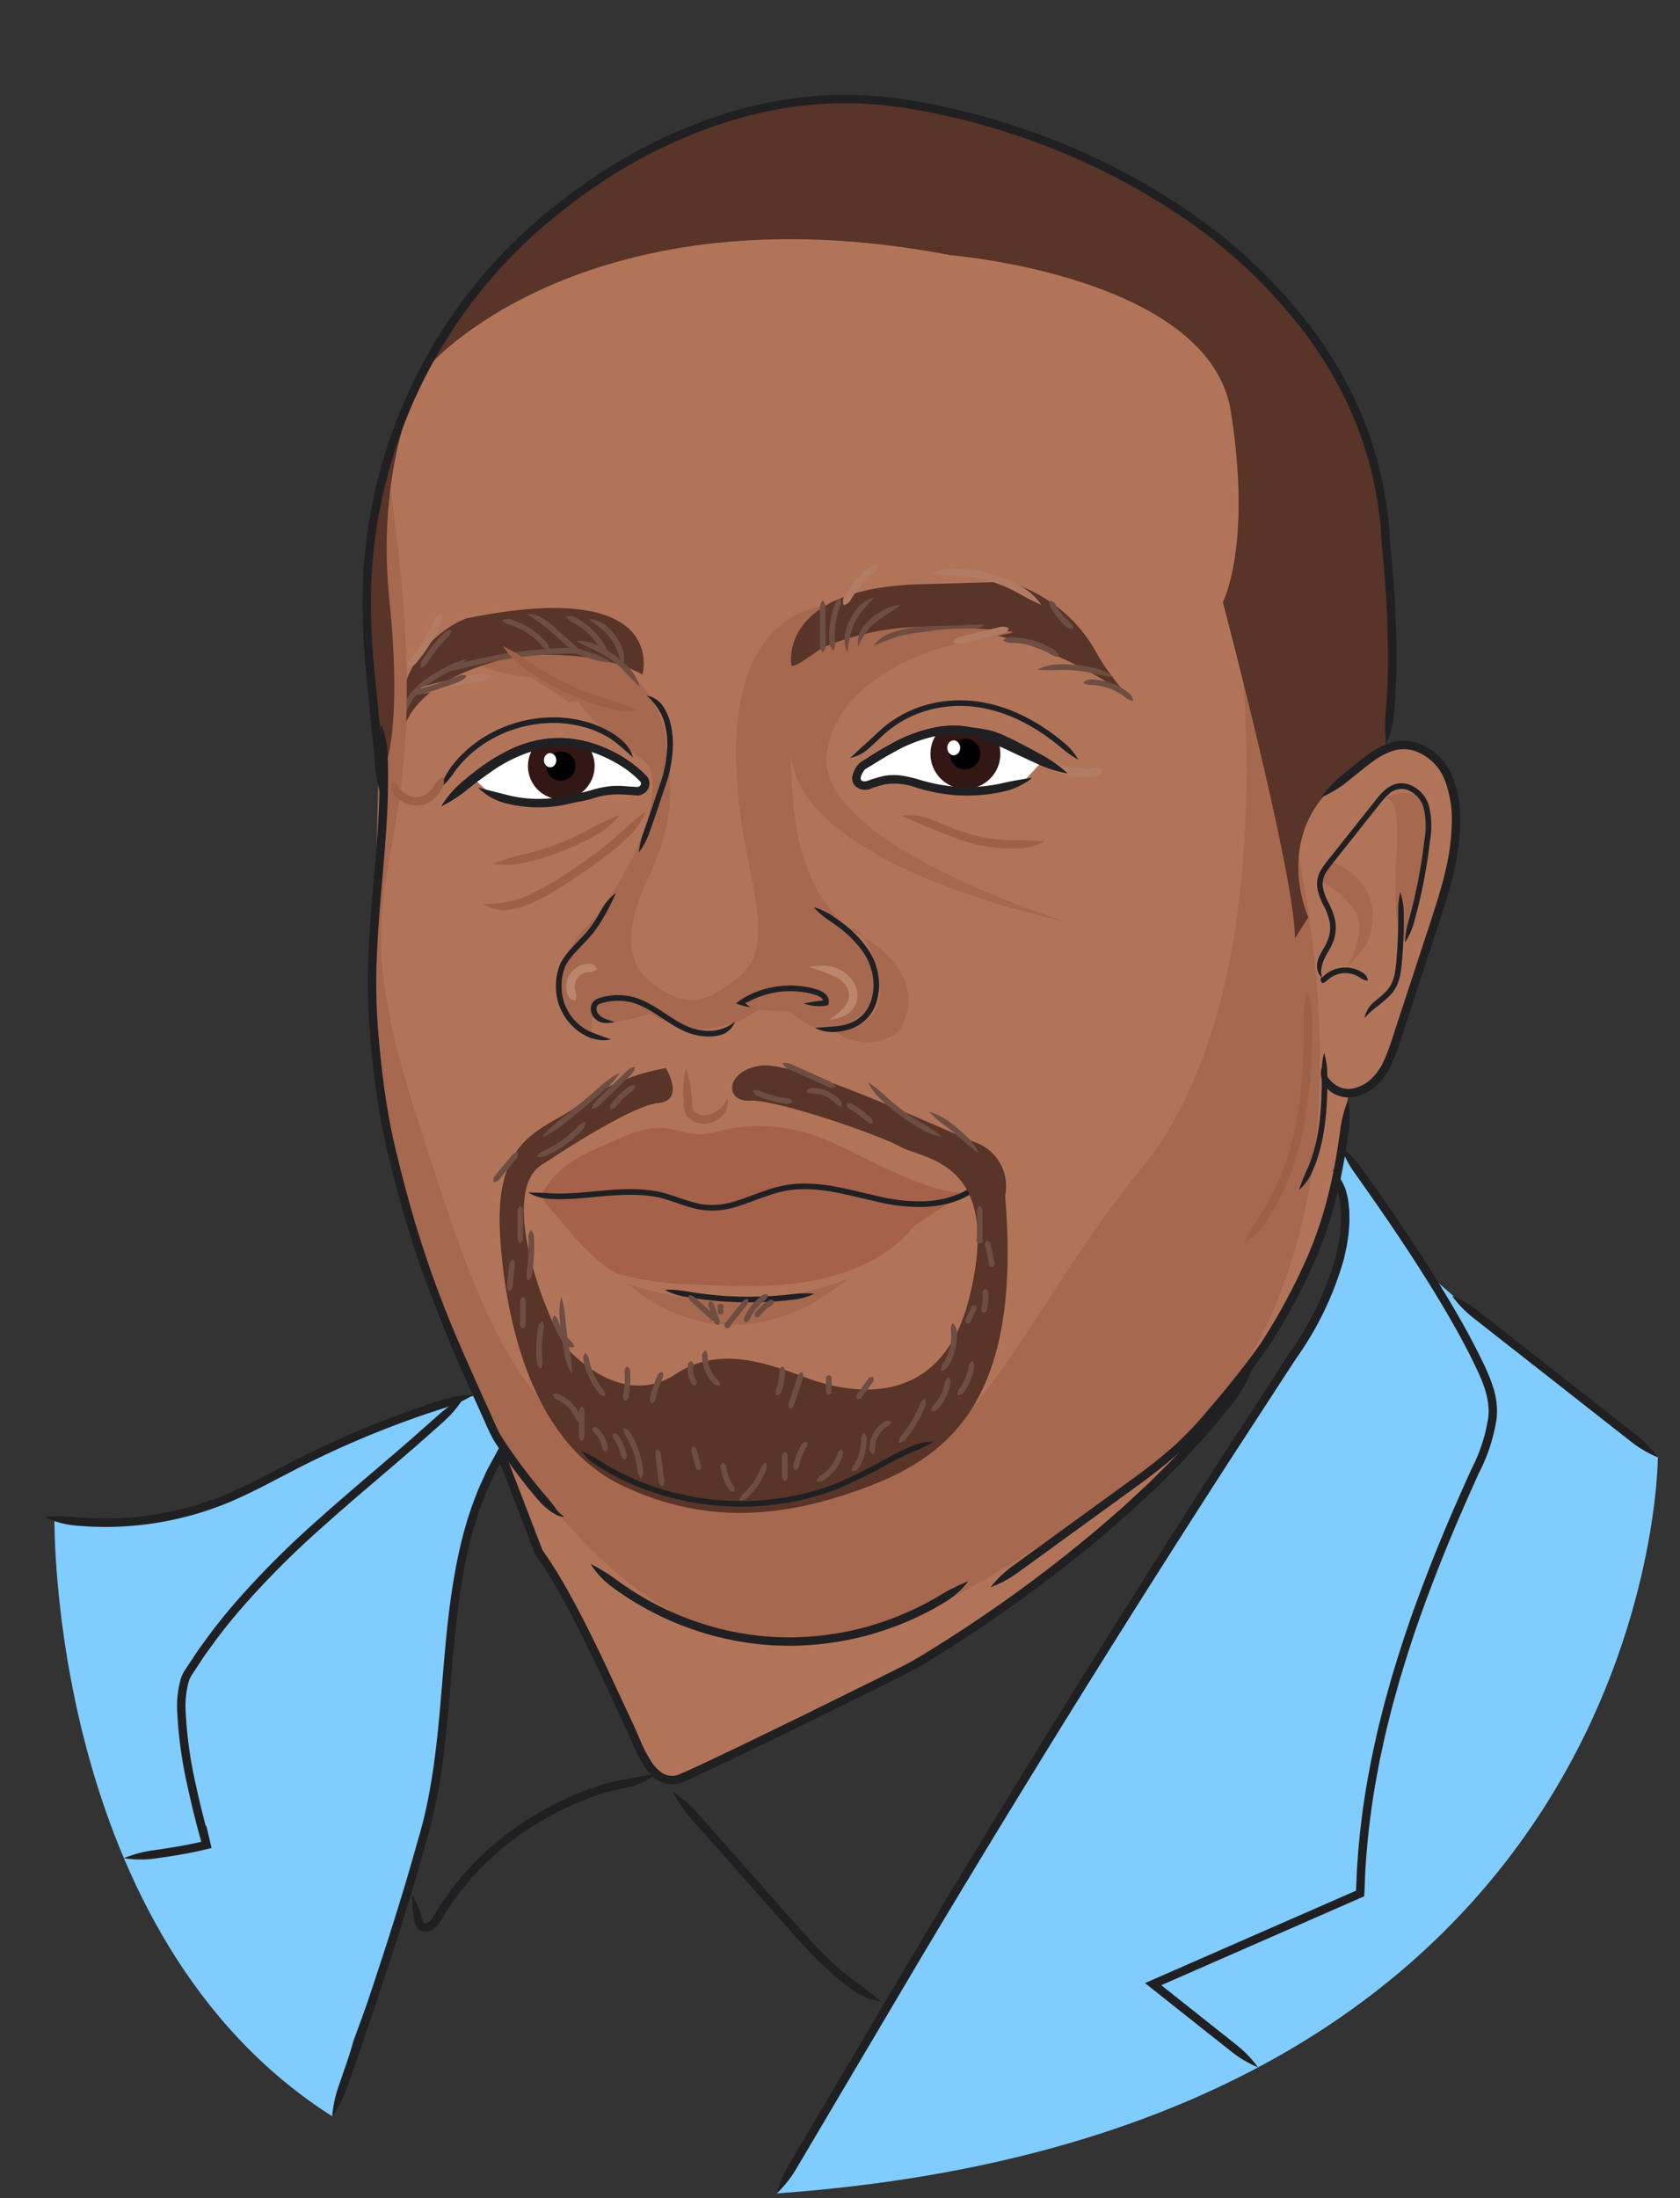 <svg xmlns="http://www.w3.org/2000/svg" viewBox="0 0 234 306"><rect x="0" y="0" width="234" height="306" fill="#333333" stroke="none"/><g id="Chima_Ndumele" data-name="Chima Ndumele"><polygon points="93.093 247.76 96.068 247.007 109.821 240.445 127.975 231.373 140.729 223.119 150.74 215.409 160.839 206.478 169.07 197.684 176.293 187.022 182.034 176.579 184.96 168.776 187.379 158.044 187.78 152.02 189.844 151.682 192.662 149.069 194.802 144.562 197.778 135.072 200.179 127.374 202.583 119.961 203.049 113.689 201.661 108.104 199.464 104.96 196.703 103.701 193.153 103.935 186.842 101.174 181.22 68.502 167.537 40.484 134.467 27.289 83.32 31.525 65.809 41.298 60.182 49.199 55.957 58.306 52.614 68.502 51.064 78.651 51.064 87.471 52.025 95.61 53.451 106.125 53.326 113.44 52.451 122.828 51.879 133.497 52.075 143.295 52.93 151.45 54.668 161.597 57.513 171.222 64.647 190.591 70.307 201.76 70.307 203.958 75.035 216.059 78.564 221.696 84.772 234.051 88.72 242.669 91.359 246.885 93.093 247.76" style="fill:#b27459"/><path d="M127.057,109.184l4.074.979,5.025.184,5.019-1.124,1.442-.485,2.417-2.613-6.185-3.303s-4.901-1.25-5.157-1.232-4.239.481-4.239.481-5.363,2.17-5.48,2.235-2.776,1.665-2.776,1.665l-1.338,1.608s.024,1.23.06,1.343,4.461-.263,4.461-.263Z" style="fill:#fff"/><path d="M88.334,110.245l-4.36-.054-5.577,1.367-4.644.204-4.912-.786-2.696-2.433,2.829-2.078,3.873-2.258s5.057-1.093,5.145-.991S82.897,104.344,82.897,104.344l4.516,2.175,2.245,1.538.31,1.061-.419,1.017Z" style="fill:#fff"/><path d="M134.401,165.945c-4.382.54-13.297-4.531-17.955-6.662-.371-.17-.753-.322-1.132-.478a23.372,23.372,0,0,0-13.815-1.665c-.111.025-.222.054-.334.08a15.672,15.672,0,0,1-3.806.668,7.449,7.449,0,0,1-1.048-.1c-1.111-.175-2.201-.533-3.318-.693-.128-.018-.255-.039-.383-.051a9.319,9.319,0,0,0-3.164.285,18.229,18.229,0,0,0-2.952,1.057c-4.454,1.983-8.367,3.24-10.904,7.558l-.243.315a6.767,6.767,0,0,0,1.198,1.878c2.058,2.383,6.683,8.375,9.968,9.325a45.427,45.427,0,0,0,10.251,1.354c5.593.29,11.274.479,16.736-.586,5.463-1.065,10.762-3.537,13.788-7.561l7.204-4.699Z" style="fill:#a6614b"/><path d="M55.064,268.353l3.447-11.159,1.918-7.735,1.029-7.287.726-7.903,1.495-13.772,3.253-12.378,3.374-6.358L68.044,197.321l-1.53-3.091-2.884.487-5.27,1.42-6.934,2.594-6.358,3.029-8.991,4.463-3.622,2.034-4.192,1.593-5.138,1.318-7.866.809-7.671-.576s-.856,58.062,38.686,83.209l2.961-10.547Z" style="fill:#80ccff"/><path d="M230.915,202.873l-25.997-20.311-6.015-5.225-7.19-10.775-4.558-6.405-1.118,3.334.838,2.155.426,5.565-1.583,6.813-4.543,9.025-3.467,5.577-8.021,12.073-14.675,23.067-16.496,26.668L125.619,275.859l-17.428,29.482C230.915,296.56,230.915,202.873,230.915,202.873Z" style="fill:#80ccff"/><path d="M153.639,107.277a1.743,1.743,0,0,0-1.19-.375,12.212,12.212,0,0,1-1.631.083,9.949,9.949,0,0,1-2.515-.356,12.194,12.194,0,0,1-1.544-.533,1.743,1.743,0,0,0-1.248.03,1.437,1.437,0,0,0,.778,1.042,11.364,11.364,0,0,0,1.712.599,12.099,12.099,0,0,0,2.789.395,11.362,11.362,0,0,0,1.811-.1A1.437,1.437,0,0,0,153.639,107.277Z" style="fill:#b17b64"/><path d="M73.949,94.281s7.442,4.465,11.535,8.558,7.07,1.488,4.465,12.651c0,0,12.279-19.721-13.395-27.535L64.926,86.095S59.438,92.793,73.949,94.281Z" style="fill:#a6684e"/><path d="M82.88,127.77S72.461,136.328,82.507,144.886c0,0-1.498-7.518,5.205-5.805,0,0,9.679,9.526,20.47-.52,0,0,6.698,10.419,13.767.372,0,0,2.977-3.535-3.721-9.581s-8-14.233-8.093-24.837c0,0,9.892-25.055,5.116-20.279-.372.372-18.605,0-10.791,36.837,1.955,9.216,1.304,12.557-1.488,14.884-4.465,3.721-7.442,4.465-11.907,1.116s-3.721-8.558-.744-14.884,7.442-20.465-7.07-28.279C83.252,93.909,101.112,103.212,82.88,127.77Z" style="fill:#a6684e"/><path d="M118.479,139.546c-1.386-1.198-3.18-2.05-4.654-3.155-.332-.249-.643-.52-.966-.778-.705-.207-1.413-.436-2.133-.7-1.993-.731-3.937-1.87-5.723-1.742a6.563,6.563,0,0,1-2.031,2.785c-4.465,3.721-7.442,4.465-11.907,1.116a8.677,8.677,0,0,1-1.376-1.284c-4.084-.522-8.293.163-11.306,3.036a11.771,11.771,0,0,0,4.124,6.062s-1.497-7.518,5.205-5.805c0,0,9.679,9.526,20.469-.52,0,0,5.14,7.993,11.167,3.223C119.596,140.757,119.47,140.402,118.479,139.546Z" style="fill:#a6684e"/><path d="M134.972,89.165s-17.86,3.07-19.814,15.628S148.516,128.338,148.516,128.338,110.693,120.7,110.135,104.514s12.837-21.209,12.837-21.209Z" style="fill:#a6684e"/><path d="M140.368,80.988l-13.209.372c-18.791.93-16.93,11.163-16.93,11.163,0,.93,3.811-2.147,4.465-2.419,18.152-7.54,35.098,1.682,42.424,6.753a31.89,31.89,0,0,1-4.564-6.296A20.661,20.661,0,0,0,140.368,80.988Z" style="fill:#593428"/><path d="M55.996,107.026s-4.186-11.163,15.628-15.628c0,0,10.884-1.395,17.86,2.512,0,0,3.907-13.674-24.558-7.814C64.926,86.095,52.647,90.281,55.996,107.026Z" style="fill:#593428"/><path d="M85.766,124.34a6.797,6.797,0,0,0-1.934,2.199l-.609,1.05a16.278,16.278,0,0,1-1.501,2.139c-.654.752-1.449,1.53-2.133,2.298a9.09,9.09,0,0,0-1.589,2.219,9.926,9.926,0,0,0-.35,1.103l-.051.255a5.11,5.11,0,0,0-.114.702,8.712,8.712,0,0,0,.064,2.373,7.694,7.694,0,0,0,2.97,4.845,5.902,5.902,0,0,0,1.006.62,3.353,3.353,0,0,0,.627.288,5.074,5.074,0,0,0,2.945.268c-.972-.368-1.597-.552-2.649-.99a2.931,2.931,0,0,1-.564-.263,5.215,5.215,0,0,1-.9-.557,6.911,6.911,0,0,1-2.662-4.348,7.944,7.944,0,0,1-.059-2.148,4.445,4.445,0,0,1,.102-.635l.046-.23a10.044,10.044,0,0,1,.309-.975,8.463,8.463,0,0,1,1.455-2.005c.666-.748,1.452-1.513,2.146-2.31a16.847,16.847,0,0,0,1.579-2.249c.344-.598.51-.886.612-1.063A24.647,24.647,0,0,0,85.766,124.34Z" style="fill:#202023"/><path d="M118.228,129.351s12.279,5.302,6.977,14.233a7.397,7.397,0,0,1-8.93,0s7.977-.163,6.023-7.977S118.228,129.351,118.228,129.351Z" style="fill:#a6684e"/><circle cx="78.18" cy="106.641" r="4.645" style="fill:#331714"/><circle cx="78.122" cy="106.649" r="2.037" style="fill:#000003"/><ellipse cx="76.625" cy="105.831" rx="0.859" ry="0.989" transform="translate(-2.241 1.659) rotate(-1.223)" style="fill:#fff"/><circle cx="134.467" cy="104.95" r="4.871" style="fill:#331714"/><circle cx="134.406" cy="104.958" r="2.136" style="fill:#000003"/><ellipse cx="132.837" cy="104.101" rx="0.901" ry="1.037" transform="translate(-2.191 2.858) rotate(-1.223)" style="fill:#fff"/><path d="M114.6,90.84a1.521,1.521,0,0,0,.39-.978v-5.299a1.521,1.521,0,0,0-.39-.978,1.522,1.522,0,0,0-.39.978v5.299A1.522,1.522,0,0,0,114.6,90.84Z" style="fill:#6e4d43"/><path d="M116.063,90.549a1.767,1.767,0,0,0,.256-1.031,13.075,13.075,0,0,1-.035-1.479c.02-.604.097-1.148.097-1.148s.074-.545.219-1.131a13.05,13.05,0,0,1,.435-1.414,1.767,1.767,0,0,0,.034-1.062,1.446,1.446,0,0,0-.762.783,11.904,11.904,0,0,0-.469,1.509c-.153.626-.228,1.208-.228,1.208s-.086.58-.108,1.225a11.915,11.915,0,0,0,.042,1.58A1.447,1.447,0,0,0,116.063,90.549Z" style="fill:#6e4d43"/><path d="M118.01,90.83a24.03,24.03,0,0,1,.53-2.761,8.122,8.122,0,0,1,.375-1.095l.059-.136.034-.069.03-.065a7.993,7.993,0,0,1,.88-1.425,24.049,24.049,0,0,1,1.87-2.1,4.525,4.525,0,0,0-2.482,1.616,8.49,8.49,0,0,0-.978,1.571l-.032.072-.033.078-.069.148a8.447,8.447,0,0,0-.41,1.212A4.525,4.525,0,0,0,118.01,90.83Z" style="fill:#6e4d43"/><path d="M119.54,90.025a8.641,8.641,0,0,1,1.393-2.38,6.166,6.166,0,0,1,.793-.835.079.079,0,0,0,.019-.02s1.163-.856,1.397-1.029a26.814,26.814,0,0,0,2.377-1.602,6.655,6.655,0,0,0-2.785.938,11.082,11.082,0,0,0-1.479,1.081l-.019.018-.01.012a.095.095,0,0,0-.024.019,6.682,6.682,0,0,0-.881.936A3.547,3.547,0,0,0,119.54,90.025Z" style="fill:#6e4d43"/><path d="M121.675,89.887c.951-.406,1.565-.614,2.644-1.028.184-.067.483-.18,1.126-.354a16.936,16.936,0,0,1,2.238-.414c.792-.097,1.454-.127,1.454-.127l1.267-.051c.717-.017,1.589-.037,2.212-.052.921-.024,1.495-.062,1.794-.084a6.939,6.939,0,0,0,2.824-.778,22.836,22.836,0,0,0-2.878 0c-.292.019-.85.054-1.762.078-.623.015-1.496.036-2.213.054-.723.031-1.289.056-1.289.056s-.679.029-1.501.127a17.081,17.081,0,0,0-2.346.435,12.011,12.011,0,0,0-1.199.382A5.07,5.07,0,0,0,121.675,89.887Z" style="fill:#6e4d43"/><path d="M86.726,93.074a4.255,4.255,0,0,0-.101-2.963,7.651,7.651,0,0,0-.576-1.149l-.084-.127-.04-.068-.04-.063A7.777,7.777,0,0,0,84.669,87.3a4.254,4.254,0,0,0-2.744-1.124,17.198,17.198,0,0,1,2.221,1.703,7.228,7.228,0,0,1,1.086,1.263l.036.056.04.058.072.116a7.239,7.239,0,0,1,.52,1.027A17.2,17.2,0,0,1,86.726,93.074Z" style="fill:#6e4d43"/><path d="M84.568,91.354a1.609,1.609,0,0,0-.132-1.18,10.242,10.242,0,0,0-.962-1.45,10.468,10.468,0,0,0-1.936-1.884,10.239,10.239,0,0,0-1.475-.922,1.609,1.609,0,0,0-1.183-.1,2.153,2.153,0,0,0,.827.794,10.564,10.564,0,0,1,1.361.857,9.135,9.135,0,0,1,1.792,1.744,10.573,10.573,0,0,1,.893,1.337A2.154,2.154,0,0,0,84.568,91.354Z" style="fill:#6e4d43"/><path d="M81.4,91.077c-.779-.679-1.214-1.163-2.114-1.924-.151-.134-.395-.351-.903-.803l-.465-.42-.427-.387a16.856,16.856,0,0,0-1.409-1.148,4.549,4.549,0,0,0-2.796-.95,24.832,24.832,0,0,1,2.338,1.582A17.255,17.255,0,0,1,76.97,88.131l.425.378.462.422c.511.463.764.684.924.815A5.624,5.624,0,0,0,81.4,91.077Z" style="fill:#6e4d43"/><path d="M76.518,90.645a1.581,1.581,0,0,0-.349-1.122,10.15,10.15,0,0,0-1.208-1.224,10.381,10.381,0,0,0-2.234-1.462,10.15,10.15,0,0,0-1.605-.617,1.581,1.581,0,0,0-1.168.129,2.106,2.106,0,0,0,.95.62,10.489,10.489,0,0,1,1.481.574,9.044,9.044,0,0,1,2.066,1.352A10.482,10.482,0,0,1,75.57,90.023,2.107,2.107,0,0,0,76.518,90.645Z" style="fill:#6e4d43"/><path d="M65.095,91.743a10.481,10.481,0,0,0-2.737.982c-.181.097-.474.255-1.084.582-.431.237-1.149.659-1.735,1.071a12.238,12.238,0,0,0-1.039.798,10.562,10.562,0,0,0-.828.781,8.04,8.04,0,0,0-1.187,1.595,6.869,6.869,0,0,0-.712,1.735,3.643,3.643,0,0,0,.399,2.941,9.415,9.415,0,0,1,.355-2.742,6.263,6.263,0,0,1,.641-1.546,7.381,7.381,0,0,1,1.073-1.444,10.003,10.003,0,0,1,.765-.726,11.555,11.555,0,0,1,.981-.748c.556-.389,1.251-.797,1.671-1.03.598-.324.886-.48,1.064-.576A10.642,10.642,0,0,0,65.095,91.743Z" style="fill:#6e4d43"/><path d="M139.716,89.157a2.201,2.201,0,0,0,1.118.336,11.506,11.506,0,0,1,1.638.141,9.887,9.887,0,0,1,2.454.716,11.506,11.506,0,0,1,1.457.762,2.201,2.201,0,0,0,1.123.318,1.668,1.668,0,0,0-.706-.978,11.024,11.024,0,0,0-1.564-.824,11.283,11.283,0,0,0-2.636-.769,11.019,11.019,0,0,0-1.762-.147A1.668,1.668,0,0,0,139.716,89.157Z" style="fill:#6e4d43"/><path d="M144.492,93.223a26.017,26.017,0,0,0,2.872.046c.199-.006.522-.02,1.194-.008.319.009,1.074.061,1.074.061s.63.064.978.113c.889.125,1.427.264,1.71.326a26.027,26.027,0,0,0,2.825.519,6.705,6.705,0,0,0-2.641-1.277,17.722,17.722,0,0,0-1.784-.346c-.363-.054-1.021-.112-1.021-.112s-.787-.064-1.121-.068c-.701-.012-1.039.005-1.246.013A6.706,6.706,0,0,0,144.492,93.223Z" style="fill:#6e4d43"/><path d="M150.88,95.033a1.985,1.985,0,0,0,1.028.332,8.507,8.507,0,0,1,1.487.163,7.464,7.464,0,0,1,2.186.797,8.511,8.511,0,0,1,1.243.833,1.984,1.984,0,0,0,1.001.408,1.44,1.44,0,0,0-.503-1.009,8.46,8.46,0,0,0-1.366-.922,8.665,8.665,0,0,0-2.402-.876,8.466,8.466,0,0,0-1.639-.174A1.44,1.44,0,0,0,150.88,95.033Z" style="fill:#6e4d43"/><path d="M146.318,83.625a.861.861,0,0,0-.051.796,8.672,8.672,0,0,0,.558.928c.249.365.508.672.508.672s.253.312.565.626a8.677,8.677,0,0,0,.807.723.861.861,0,0,0,.792.1.986.986,0,0,0-.305-.71c-.113-.094-.452-.377-.736-.666-.287-.286-.521-.57-.521-.57s-.235-.284-.462-.619c-.231-.333-.445-.719-.515-.848C146.827,83.82,146.643,83.743,146.318,83.625Z" style="fill:#6e4d43"/><path d="M67.291,125.839a5.596,5.596,0,0,0,4.397.663,12.567,12.567,0,0,0,1.827-.565,24.938,24.938,0,0,0,4.056-2.092c1.333-.832,2.401-1.542,2.401-1.542s.906-.587,2.041-1.378c1.137-.787,2.489-1.8,3.417-2.572,1.074-.889,1.704-1.484,2.03-1.797a10.358,10.358,0,0,0,2.51-3.609,34.842,34.842,0,0,0-3.315,2.761c-.317.3-.928.872-1.972,1.736-.904.75-2.225,1.741-3.342,2.518-1.115.78-2.01,1.364-2.01,1.364a39.792,39.792,0,0,1-6.238,3.515,12.045,12.045,0,0,1-1.665.523A15.264,15.264,0,0,1,67.291,125.839Z" style="fill:#9f6146"/><path d="M88.981,118.663a9.558,9.558,0,0,0,1.394-2.556c.069-.192.182-.504.416-1.152.393-1.094,1.009-2.953,1.536-4.525.262-.779.528-1.5.681-2.048.156-.541.231-.884.231-.884a17.586,17.586,0,0,0,.424-2.637,12.045,12.045,0,0,0-.407-4.632,7.191,7.191,0,0,0-.768-1.708,3.509,3.509,0,0,0-2.434-1.699A8.369,8.369,0,0,1,91.824,98.93a6.605,6.605,0,0,1,.682,1.533,11.304,11.304,0,0,1,.376,4.33,16.888,16.888,0,0,1-.403,2.525s-.072.328-.222.846c-.143.514-.404,1.217-.672,2.014-.534,1.573-1.161,3.419-1.533,4.516-.23.644-.341.954-.409,1.145A11.805,11.805,0,0,0,88.981,118.663Z" style="fill:#202023"/><path d="M68.636,120.263a11.244,11.244,0,0,0,4.388-.149c.303-.063.793-.18,1.802-.455.459-.13,1.229-.359,1.875-.584.649-.217,1.175-.423,1.175-.423s.444-.163,1.003-.392c.562-.22,1.231-.526,1.707-.745,1.263-.595,2.018-1.019,2.41-1.243A11.242,11.242,0,0,0,86.35,113.44a27.239,27.239,0,0,0-3.925,1.812c-.382.213-1.114.621-2.338,1.197-.462.211-1.109.509-1.653.724-.54.225-.97.385-.97.385s-.511.196-1.14.404c-.627.216-1.373.436-1.817.565-.978.267-1.452.383-1.744.446A27.246,27.246,0,0,0,68.636,120.263Z" style="fill:#9f6146"/><path d="M125.52,113.547c1.435.582,2.29,1.059,3.946,1.687.281.113.738.296,1.687.678.537.22,1.45.593,2.251.878.802.286,1.484.474,1.484.474s.567.167,1.303.334c.736.167,1.643.313,2.294.388a23.268,23.268,0,0,0,2.734.154,9.475,9.475,0,0,0,4.291-1.013c-1.547-.094-2.542-.173-4.293-.157a23.647,23.647,0,0,1-2.594-.154c-.617-.073-1.478-.209-2.177-.365-.698-.157-1.237-.312-1.237-.312s-.643-.181-1.409-.456c-.767-.275-1.665-.643-2.203-.86-.963-.383-1.427-.567-1.712-.681A8.595,8.595,0,0,0,125.52,113.547Z" style="fill:#9f6146"/><path d="M140.554,87.871c3.185.413-11.163,1.116-18.279,5.954-3.524,2.396-6.888,5.143-8.438,8.703a8.778,8.778,0,0,0,2.337,10.546s-9.294-7.342-3.527-16.272C112.647,96.802,120.461,85.267,140.554,87.871Z" style="fill:#a6684e"/><path d="M81.204,98.561a6.588,6.588,0,0,1-.627-.891c-9.246.428-9.801.885-9.801.885l-.7,7.004s7.821-4.319,15.059-.467c0,0,.858-.544,1.896-1.339A23.463,23.463,0,0,1,81.204,98.561Z" style="fill:#b27459"/><path d="M61.466,112.25a18.96,18.96,0,0,0,3.651-2.353c.189-.15.473-.374.824-.652l.579-.449c.438-.319,1.001-.749,1.556-1.119a20.618,20.618,0,0,1,8.088-3.622,14.327,14.327,0,0,1,7.807,1.211,18.326,18.326,0,0,1,2.27,1.182c.515.33.798.525.798.525s.287.192.762.573c.242.186.522.428.836.717.159.142.312.309.484.476.039.029.092.114.122.1-.028.02-0.0.017.002.04a.41.41,0,0,1,.035.167.439.439,0,0,1-.132.34.64.64,0,0,1-.204.127.666.666,0,0,1-.134.046c-.022-0.0.052.004-.053-.003-.642-.042-1.324-.087-2.034-.134a11.227,11.227,0,0,0-2.312.095,17.366,17.366,0,0,0-2.321.555c-.732.222-1.451.321-2.277.487-.815.179-1.527.361-2.279.471a17.612,17.612,0,0,1-4.279.096,17.04,17.04,0,0,1-2.52-.439c-1.498-.38-2.431-.616-4.136-1.048A8.083,8.083,0,0,0,70.447,111.82a17.407,17.407,0,0,0,2.693.478,18.756,18.756,0,0,0,4.569-.102c.793-.115,1.615-.323,2.347-.483.726-.147,1.583-.271,2.354-.506a11.217,11.217,0,0,1,4.259-.61l2.014.131a.915.915,0,0,0,.416-.031,1.763,1.763,0,0,0,.309-.106,1.808,1.808,0,0,0,.559-.365,1.619,1.619,0,0,0,.486-1.219,1.569,1.569,0,0,0-.142-.618,1.293,1.293,0,0,0-.191-.302c-.078-.091-.103-.106-.156-.162-.187-.183-.356-.365-.528-.519-.341-.313-.645-.574-.905-.775-.513-.41-.82-.615-.82-.615s-.303-.211-.854-.563a19.485,19.485,0,0,0-2.419-1.262,15.467,15.467,0,0,0-8.459-1.298,21.709,21.709,0,0,0-8.57,3.813c-.574.383-1.15.824-1.6,1.152l-.591.46c-.357.286-.646.516-.838.67A13.624,13.624,0,0,0,61.466,112.25Z" style="fill:#202023"/><path d="M61.315,109.708a10.51,10.51,0,0,0,1.927-2.15c.094-.129.219-.338.4-.572l.312-.367a9.616,9.616,0,0,1,.669-.748,16.51,16.51,0,0,1,3.724-2.903,17.173,17.173,0,0,1,3.961-1.657,13.345,13.345,0,0,1,1.327-.323c.32-.068.5-.103.5-.103l1.146-.158,1.264-.086c.478.012,1.009-.016,1.565.034a16.559,16.559,0,0,1,3.495.61,13.477,13.477,0,0,1,3.04,1.313,10.18,10.18,0,0,1,1.399.991c.876.748,1.375,1.162,2.128,1.869a4.971,4.971,0,0,0-1.625-2.465,10.516,10.516,0,0,0-1.5-1.069,14.212,14.212,0,0,0-3.219-1.391,17.309,17.309,0,0,0-3.669-.639c-.584-.051-1.138-.023-1.639-.034-.5.034-.947.065-1.321.091l-1.197.166s-.189.036-.522.107a14.061,14.061,0,0,0-1.385.336,17.936,17.936,0,0,0-4.137,1.728,17.251,17.251,0,0,0-3.901,3.04,10.255,10.255,0,0,0-.703.786l-.327.387c-.188.243-.314.455-.409.589A10.569,10.569,0,0,0,61.315,109.708Z" style="fill:#202023"/><path d="M113.299,126.278a12.416,12.416,0,0,0,2.211,1.87c.166.113.439.294.985.694a15.062,15.062,0,0,1,3.919,3.989,7.946,7.946,0,0,1,.976,2.261,7.455,7.455,0,0,1,.2,1.013,6.371,6.371,0,0,1,.069.871,7.09,7.09,0,0,1-.265,2.103,4.931,4.931,0,0,1-3.405,3.489,7.747,7.747,0,0,1-1.658.309c-1.146.075-1.81.131-2.839.224a5.707,5.707,0,0,0,2.897.554,8.235,8.235,0,0,0,1.835-.338,5.707,5.707,0,0,0,3.922-4.018,7.863,7.863,0,0,0,.294-2.341,7.033,7.033,0,0,0-.077-.956,8.15,8.15,0,0,0-.217-1.108,8.726,8.726,0,0,0-1.067-2.478,15.744,15.744,0,0,0-4.121-4.207c-.563-.41-.842-.594-1.012-.708A9.198,9.198,0,0,0,113.299,126.278Z" style="fill:#202023"/><path d="M58.021,96.381a2.433,2.433,0,0,0,1.506.095l2.088-.541c.856-.201,1.634-.383,1.634-.383s.783-.16,1.644-.337c.865-.157,1.807-.327,2.123-.384a2.433,2.433,0,0,0,1.328-.717,2.316,2.316,0,0,0-1.492-.284c-.32.048-1.279.21-2.154.383-.873.182-1.666.348-1.666.348s-.79.182-1.659.382c-.867.209-1.806.464-2.117.554A2.317,2.317,0,0,0,58.021,96.381Z" style="fill:#b17b64"/><path d="M61.571,93.513a12.995,12.995,0,0,0,2.861-.447c.195-.05.513-.132,1.173-.302,1.16-.293,3.133-.716,4.829-.987,1.695-.276,3.106-.428,3.106-.428s1.179-.141,2.692-.239c.756-.053,1.595-.092,2.41-.112.407-.006.808-.012,1.19-.018l.282-.002c.135.004-.006-.015.144.026l.493.164,1.69.559a10.559,10.559,0,0,0,2.856.539,10.564,10.564,0,0,0-2.61-1.279c-.281-.094-.819-.274-1.688-.564l-.493-.164L80.329,90.2a1.28,1.28,0,0,0-.214-.008l-.286.002c-.387.006-.794.012-1.207.018-.826.02-1.676.061-2.442.115-1.532.101-2.726.245-2.726.245s-1.429.151-3.146.429c-1.718.273-3.716.701-4.892 1l-1.189.31A8.91,8.91,0,0,0,61.571,93.513Z" style="fill:#6e4d43"/><path d="M89.104,95.61a6.005,6.005,0,0,0-1.438-2.566c-.147-.148-.37-.406-.893-.88-.142-.136-.402-.344-.617-.527l-.411-.311s-.628-.465-1.001-.685a13.619,13.619,0,0,0-1.612-.864,6.005,6.005,0,0,0-2.889-.552c.921.466,1.503.786,2.566,1.262a13.626,13.626,0,0,1,1.521.821c.352.21.949.644.949.644l.386.297c.202.175.447.371.583.498.495.448.706.691.847.829C87.882,94.433,88.37,94.884,89.104,95.61Z" style="fill:#6e4d43"/><path d="M122.32,78.651a1.321,1.321,0,0,0-1.122.207,14.132,14.132,0,0,0-1.183,1.053c-.46.454-.838.903-.838.903s-.386.443-.765.966a14.119,14.119,0,0,0-.86,1.33,1.32,1.32,0,0,0-.033,1.14,1.505,1.505,0,0,0,.912-.634c.112-.188.451-.751.808-1.237.351-.49.709-.906.709-.906s.357-.417.787-.839c.426-.426.931-.848,1.099-.987A1.505,1.505,0,0,0,122.32,78.651Z" style="fill:#b17b64"/><path d="M129.781,79.877c1.337.13,2.195.242,3.709.297.257.006.674.034,1.537.134.372.049.997.146,1.524.262.528.108.956.229.956.229s.36.093.812.243c.457.131.993.354,1.379.497a18.355,18.355,0,0,1,2.027.977c1.317.75,2.104,1.107,3.31,1.7a8.048,8.048,0,0,0-2.815-2.585,18.279,18.279,0,0,0-2.136-1.037c-.407-.153-.973-.386-1.455-.523-.477-.156-.857-.252-.857-.252s-.451-.13-1.007-.247c-.555-.125-1.214-.228-1.607-.276-.91-.106-1.351-.132-1.622-.136A8.048,8.048,0,0,0,129.781,79.877Z" style="fill:#b17b64"/><path d="M125.16,103.214a20.709,20.709,0,0,1,17.768,1.4l-2.268-9.451-11.341.7Z" style="fill:#b27459"/><path d="M148.689,107.649a18.508,18.508,0,0,0-3.536-2.537l-.932-.512-.654-.355c-.56-.294-1.157-.608-1.782-.937-.643-.328-1.324-.659-2.038-.978a10.237,10.237,0,0,0-2.365-.764c-.823-.165-1.639-.252-2.429-.374a12.712,12.712,0,0,0-2.532-.179,19.402,19.402,0,0,0-8.383,2.588c-1.018.549-1.823,1.045-2.384,1.388-.552.348-.863.544-.863.544-.017.024-.248.13-.905.56a3.018,3.018,0,0,0-.873,1.137,2.672,2.672,0,0,0-.296.876,1.589,1.589,0,0,0,.305,1.209,2.025,2.025,0,0,0,2.366.428,18.751,18.751,0,0,1,1.907-.563,8.885,8.885,0,0,1,4.31.458,25.778,25.778,0,0,0,4.861,1.004,23.779,23.779,0,0,0,4.675-.019,21.976,21.976,0,0,0,2.68-.446,9.42,9.42,0,0,0,3.97-1.915c-1.53.244-2.52.382-4.227.773a22.159,22.159,0,0,1-2.545.415,22.653,22.653,0,0,1-4.436.018,24.594,24.594,0,0,1-4.657-.964,16.832,16.832,0,0,0-2.406-.543,7.697,7.697,0,0,0-2.437.063,19.289,19.289,0,0,0-2.092.615l-.232.075a.988.988,0,0,1-.142.038,1.007,1.007,0,0,1-.294.012.551.551,0,0,1-.378-.174c-.302-.24.384-1.443.641-1.557.432-.282.855-.513.827-.507,0,0,.31-.195.86-.541.55-.334,1.338-.82,2.323-1.35a18.295,18.295,0,0,1,7.861-2.444,11.501,11.501,0,0,1,2.321.167c.82.125,1.624.213,2.374.364a9.028,9.028,0,0,1,2.117.685c.69.308,1.353.63,1.984.951.617.324,1.206.633,1.758.923l.65.351.932.506A13.861,13.861,0,0,0,148.689,107.649Z" style="fill:#202023"/><path d="M118.396,105.508a5.312,5.312,0,0,0,2.624-1.329l.535-.479c.356-.333.781-.729,1.248-1.165a15.515,15.515,0,0,1,4.659-3.043,16.109,16.109,0,0,1,4.919-1.167,14.908,14.908,0,0,1,1.612-.051l.603.015a16.642,16.642,0,0,1,2.2.261,20.256,20.256,0,0,1,4.846,1.549,26.657,26.657,0,0,1,4.811,2.908c.625.471,1.115.885,1.365,1.086a14.502,14.502,0,0,0,2.368,1.654,8.329,8.329,0,0,0-1.864-2.25c-.253-.209-.755-.635-1.396-1.118a27.349,27.349,0,0,0-4.956-2.994,21.014,21.014,0,0,0-5.035-1.605,15.882,15.882,0,0,0-1.671-.222l-.628-.048s-.227-.006-.63-.017a15.652,15.652,0,0,0-1.685.052,16.878,16.878,0,0,0-5.159,1.222,16.288,16.288,0,0,0-4.889,3.19c-.467.437-.891.834-1.247,1.167l-.517.468C119.617,104.361,119.187,104.844,118.396,105.508Z" style="fill:#202023"/><path d="M105.112,138.383s-5.442,1.814.837,2.233,6.845-.184,9.074-.999S110.414,136.29,105.112,138.383Z" style="fill:#a6684e"/><path d="M90.694,141.08s-10.628,3.514-7.732-1.406C82.961,139.675,85.856,137.732,90.694,141.08Z" style="fill:#a6684e"/><path d="M191.878,111.678s3.373-3.713,2.629,7.449,1.2,12.054,1.2,12.054S205.622,104.228,191.878,111.678Z" style="fill:#a6684e"/><path d="M185.298,119.961s8.465,2.515,5.116,11.445l-3.012,3.666s3.385-5.526,1.152-8.503a12.559,12.559,0,0,0-4.687-3.983Z" style="fill:#a6684e"/><path d="M87.325,178.658a44.386,44.386,0,0,0,30.701-.635S103.416,191.997,87.325,178.658Z" style="fill:#a6684e"/><path d="M172.72,90.15s6.154,48.308-13.747,72.512S133.994,212.781,103.874,207.94s-34.483-16.814-46.204-53.651c-12.223-38.416,4.789-29.179-3.279-86.192,0,0-4.841,11.295-2.151,29.044S43.634,165.988,73.754,205.789s55.013,19.879,82.906,1.603,33.271-57.54,20.9-102.182Z" style="fill:#a6684e"/><path d="M60.182,50.476s21.953-24.545,72.186-14.959c0,0,36.093,2.95,39.07,21.753s-1.116,26.546-1.116,26.546,10.046,37.976,10.046,46.825l1.86-2.95s-6.042-13.078,7.025-20.918c0,0,5.626.271,4.882-13.371S197.484,49.159,161.391,27.037c0,0-40.186-26.915-77.023-3.318C84.368,23.718,67.717,34.569,60.182,50.476Z" style="fill:#593428"/><path d="M59.252,51.371s-7.07,12.167-5.023,32.077-1.116,24.703-1.116,24.703S45.67,72.571,59.252,51.371Z" style="fill:#593428"/><path d="M57.416,263.752c-.005.774.004,1.421.066,2.093.031.336.075.678.137,1.046a3.81,3.81,0,0,0,.402,1.347,1.478,1.478,0,0,0,.81.629,1.763,1.763,0,0,0,1.644-.394,3.81,3.81,0,0,0,.792-.885c.189-.311.39-.64.599-.985.389-.678.884-1.369,1.374-2.103a40.64,40.64,0,0,1,3.456-4.159,40.044,40.044,0,0,1,4.777-4.227,43.219,43.219,0,0,1,4.607-3.012,40.563,40.563,0,0,1,8.736-3.694c1.304-.319,2.15-.473,2.587-.576a8.111,8.111,0,0,0,3.957-1.946c-1.516.34-2.475.423-4.206.802-.429.097-1.26.244-2.627.577a41.4,41.4,0,0,0-9.025,3.813,44.231,44.231,0,0,0-4.733,3.101,41.052,41.052,0,0,0-4.921,4.347,41.639,41.639,0,0,0-3.568,4.29c-.507.758-1.018,1.473-1.421,2.174-.203.334-.396.653-.579.954a2.662,2.662,0,0,1-.536.606c-.319.241-.479.23-.552.2a.31.31,0,0,1-.184-.142,5.735,5.735,0,0,1-.334-.973c-.113-.355-.231-.68-.357-.992C58.063,265.017,57.775,264.438,57.416,263.752Z" style="fill:#202023"/><path d="M93.758,249.459a15.839,15.839,0,0,0,2.427,3.621c.202.228.53.6,1.211,1.372,2.906,3.278,9.789,11.043,9.789,11.043s1.44,1.626,3.28,3.703a60.65,60.65,0,0,0,6.088,6.12c1.068.903,1.786,1.397,2.154,1.661a9.773,9.773,0,0,0,4.065,1.691c-1.195-.985-1.948-1.645-3.393-2.648-.35-.258-1.036-.732-2.068-1.606a60.153,60.153,0,0,1-5.969-6.001c-1.84-2.073-3.281-3.696-3.281-3.696s-6.88-7.768-9.784-11.047l-1.216-1.368A15.844,15.844,0,0,0,93.758,249.459Z" style="fill:#202023"/><path d="M46.276,294.61a15.351,15.351,0,0,0,2.013-3.87c.082-.23.204-.574.356-1.001l.247-.699q.766-2.203,1.58-4.546.849-2.498,1.742-5.126c2.34-7.013,4.854-14.669,7.068-22.681.55-2.004,1.068-4.036,1.516-6.102.212-1.041.412-2.084.557-3.129q.255-1.566.439-3.142c.525-4.197.836-8.41,1.195-12.558.689-8.276,1.687-16.404,4.47-23.331.313-.876.741-1.692,1.098-2.527a11.41,11.41,0,0,1,.598-1.214q.258-.477.513-.948l-.001 0-.001-.002-0-.001s-.006-.016.022.057l.118.307q.472,1.227.93,2.419c1.222,3.178,2.37,6.162,3.424,8.903l.197.511.097.253a1.378,1.378,0,0,0,.204.363q.302.437.597.863c.388.573.75,1.145,1.102,1.702q1.037,1.686,1.893,3.231c1.141,2.053,2.074,3.869,2.821,5.37,1.496,3.001,2.291,4.719,2.291,4.719s.801,1.715,2.224,4.76c.696,1.542,1.603,3.358,2.518,5.535a18.712,18.712,0,0,0,1.834,3.43,6.409,6.409,0,0,0,1.59,1.594,3.833,3.833,0,0,0,2.407.62,3.535,3.535,0,0,0,1.247-.336q.524-.227,1.059-.459l2.137-.982q2.161-1.024,4.474-2.12c3.065-1.487,6.316-3.064,9.705-4.708l10.501-5.182c1.789-.92,3.642-1.751,5.445-2.837q2.656-1.592,5.287-3.301a195.543,195.543,0,0,0,20.242-15.024c1.576-1.357,3.147-2.696,4.63-4.105q1.124-1.042,2.236-2.073,1.073-1.072,2.132-2.13c1.437-1.385,2.749-2.853,4.053-4.281.653-.712,1.308-1.412,1.896-2.158q.829-1.008,1.642-1.994c.379-.462.725-.882,1.014-1.234.269-.368.486-.665.631-.863a15.783,15.783,0,0,0,2.07-3.85,15.891,15.891,0,0,0-3.003,3.144c-.143.194-.359.486-.626.848-.286.347-.628.762-1.004,1.217l-1.621,1.97c-.58.737-1.229,1.429-1.875,2.134-1.291,1.412-2.588,2.865-4.013,4.238q-1.049,1.048-2.112,2.11-1.102,1.022-2.218,2.056c-1.47,1.397-3.03,2.727-4.595,4.074a194.44,194.44,0,0,1-20.118,14.933c-1.739,1.137-3.495,2.227-5.247,3.277-1.716,1.036-3.585,1.879-5.37,2.796-3.604,1.779-7.117,3.513-10.493,5.179-3.386,1.643-6.634,3.22-9.696,4.705q-2.304,1.092-4.463,2.115-1.081.497-2.121.975l-1.028.446a2.366,2.366,0,0,1-.883.25A2.645,2.645,0,0,1,92.169,246.767a5.282,5.282,0,0,1-1.282-1.3,17.667,17.667,0,0,1-1.71-3.214c-.917-2.18-1.841-4.033-2.529-5.556-1.425-3.05-2.228-4.768-2.228-4.768s-.796-1.722-2.301-4.742c-.751-1.51-1.691-3.34-2.845-5.417q-.863-1.559-1.921-3.279c-.359-.568-.729-1.152-1.127-1.74l-.614-.887c-.078-.117-.044-.053-.064-.102l-.097-.253-.197-.511c-1.054-2.741-2.201-5.726-3.423-8.904q-.458-1.192-.93-2.419l-.811-2.109-.24-.624-.319.581-.641,1.183q-.388.715-.78,1.44a11.967,11.967,0,0,0-.616,1.249c-.369.858-.807,1.699-1.129,2.597-2.856,7.116-3.857,15.37-4.55,23.662-.719,8.315-1.234,16.806-3.67,24.722-2.202,7.967-4.713,15.617-7.048,22.617-1.753,5.093-3.192,9.27-3.91,11.357A16.368,16.368,0,0,0,46.276,294.61Z" style="fill:#202023"/><path d="M53.092,110.859a14.067,14.067,0,0,0,.324-4.357c-.018-.244-.046-.609-.081-1.063-.329-3.36-.721-7.37-1.152-11.775a93.105,93.105,0,0,1-.467-12.413,67.68,67.68,0,0,1,1.752-12.985A69.241,69.241,0,0,1,73.185,33.761a79.771,79.771,0,0,1,9.84-7.86,69.269,69.269,0,0,1,19.659-9.36,54.421,54.421,0,0,1,14.899-2.17c.902.014,1.706.026,2.404.037.696.048,1.288.089,1.766.122l1.091.077.371.047,1.456.184c.953.094,2.349.357,4.136.664a99.205,99.205,0,0,1,14.627,3.986A94.823,94.823,0,0,1,163.05,29.148a72.372,72.372,0,0,1,18.879,17.452,56.706,56.706,0,0,1,6.693,11.711A51.046,51.046,0,0,1,192.067,71.29l.207,1.651.106,1.654c.042.571.057,1.052.12,1.694l.169,1.642c.208,2.189.364,4.362.474,6.506.113,2.144.177,4.259.182,6.336.011,1.039-.006,2.067-.027,3.084-.004.509-.029,1.014-.05,1.517l-.052,1.247c-.082,1.176-.149,2.141-.182,2.623a20.652,20.652,0,0,0,.048,4.338,12.879,12.879,0,0,0,1.117-4.234c.048-.489.114-1.469.194-2.663l.053-1.263c.021-.509.047-1.022.05-1.536.021-1.029.039-2.069.027-3.117q-.008-3.146-.184-6.391-.166-3.241-.478-6.558l-.171-1.662c-.049-.461-.076-1.094-.115-1.635l-.109-1.692-.211-1.689A52.222,52.222,0,0,0,189.71,57.86a57.878,57.878,0,0,0-6.834-11.959A73.535,73.535,0,0,0,163.691,28.163a95.981,95.981,0,0,0-19.861-9.78,100.362,100.362,0,0,0-14.804-4.032c-1.81-.311-3.219-.575-4.199-.673-.973-.123-1.489-.188-1.489-.188l-.38-.048-1.115-.079c-.489-.034-1.094-.076-1.806-.125-.714-.011-1.536-.024-2.458-.038a55.593,55.593,0,0,0-15.217,2.213,70.44,70.44,0,0,0-19.996,9.514,80.925,80.925,0,0,0-9.989,7.977,70.411,70.411,0,0,0-20.056,35.092,68.848,68.848,0,0,0-1.782,13.211,94.218,94.218,0,0,0,.472,12.563c.432,4.402.825,8.409,1.154,11.766l.086,1.054A18.146,18.146,0,0,0,53.092,110.859Z" style="fill:#202023"/><path d="M184.023,110.999a15.842,15.842,0,0,0,3.728-2.26c.19-.153.475-.381.828-.665l.577-.465q.497-.399,1.025-.823c.369-.29.748-.582,1.144-.859a10.017,10.017,0,0,1,2.592-1.368,5.075,5.075,0,0,1,2.92-.093,6.926,6.926,0,0,1,4.408,4.156,15.238,15.238,0,0,1,.961,6.134,29.7,29.7,0,0,1-.627,5.348c-.318,1.534-.656,2.785-.904,3.653l-.398,1.355s-.595,1.947-1.599,4.967c-.992,3.021-2.336,7.113-3.745,11.401-.352,1.072-.708,2.155-1.063,3.238a24.354,24.354,0,0,1-1.184,3.096,7.806,7.806,0,0,1-1.793,2.468,5.153,5.153,0,0,1-2.419,1.239,3.114,3.114,0,0,1-2.164-.324,4.362,4.362,0,0,1-1.418-1.313,2.79,2.79,0,0,1-.518-1.817,2.592,2.592,0,0,0-.264,2.173,3.515,3.515,0,0,0,1.615,1.971,4.281,4.281,0,0,0,2.96.47,6.328,6.328,0,0,0,2.988-1.515,8.973,8.973,0,0,0,2.072-2.833,25.393,25.393,0,0,0,1.245-3.246c.355-1.083.711-2.167,1.063-3.239,1.406-4.288,2.749-8.381,3.74-11.402,1-3.015,1.604-4.993,1.604-4.993l.405-1.375c.252-.882.598-2.158.927-3.738a30.85,30.85,0,0,0,.653-5.561,16.362,16.362,0,0,0-1.051-6.613,8.1,8.1,0,0,0-5.185-4.837,6.267,6.267,0,0,0-3.587.109,11.149,11.149,0,0,0-2.909,1.526c-.423.296-.818.601-1.197.899q-.533.428-1.035.832l-.576.466-.824.67A15.843,15.843,0,0,0,184.023,110.999Z" style="fill:#202023"/><path d="M53.112,100.912a20.179,20.179,0,0,0-.284,4.331c.005.241.035.602.036,1.052l.007.735q.005.483.01.983c.008.374.004.753-.006,1.138-.02.77-.02,1.561-.057,2.371-.208,6.481-1.199,14.115-1.503,21.503a84.368,84.368,0,0,0,.201,10.653c.26,3.324.608,6.37.99,8.947.379,2.578.787,4.686,1.113,6.147.326,1.463.537,2.268.537,2.268l.554,2.259c.369,1.442.906,3.511,1.626,6.01a153.15,153.15,0,0,0,6.666,18.449c1.455,3.388,3.022,6.809,4.52,10.142a26.185,26.185,0,0,0,1.204,2.515c.482.789.986,1.526,1.49,2.253q.758,1.086,1.526,2.113.386.511.766,1.012.358.459.708.909c.743.939,1.383,1.69,1.709,2.06a10.143,10.143,0,0,0,1.699,1.58,6.503,6.503,0,0,0,.891.541,2.22,2.22,0,0,0,1.079.284,5.04,5.04,0,0,1-1.376-1.445c-.399-.52-.831-1.058-1.411-1.728-.313-.363-.937-1.098-1.667-2.023q-.345-.443-.698-.895l-.755-.999c-.503-.676-1.007-1.371-1.504-2.083-.495-.712-.994-1.444-1.448-2.188a25.8,25.8,0,0,1-1.138-2.389c-1.5-3.336-3.066-6.753-4.514-10.123a152.084,152.084,0,0,1-6.621-18.31c-.715-2.481-1.25-4.538-1.617-5.971l-.552-2.246s-.212-.812-.531-2.246c-.32-1.435-.722-3.515-1.096-6.065-.376-2.549-.721-5.569-.978-8.869a83.175,83.175,0,0,1-.197-10.514c.301-7.312,1.293-14.954,1.504-21.508.037-.818.037-1.62.057-2.4.011-.39.014-.774.006-1.154q-.005-.507-.011-.998l-.009-.746c-.002-.456-.034-.825-.042-1.07A13.068,13.068,0,0,0,53.112,100.912Z" style="fill:#202023"/><path d="M82.266,217.713a11.609,11.609,0,0,0,2.991,3.209c.199.146.498.366.868.638.191.128.4.268.625.418.459.313,1.063.711,1.655,1.056a41.52,41.52,0,0,0,8.404,3.899,41.101,41.101,0,0,0,8.197,1.868,34.558,34.558,0,0,0,3.661.282,36.171,36.171,0,0,0,3.671-.049,42.976,42.976,0,0,0,8.303-1.327,43.431,43.431,0,0,0,8.615-3.336c1.067-.562,1.922-1.057,2.338-1.324a11.608,11.608,0,0,0,3.272-2.922,25.241,25.241,0,0,0-3.877,1.921c-.406.256-1.239.734-2.276,1.28a42.388,42.388,0,0,1-8.374,3.244,41.86,41.86,0,0,1-8.069,1.294,35.173,35.173,0,0,1-3.565.05,33.548,33.548,0,0,1-3.554-.276,39.978,39.978,0,0,1-7.965-1.82,40.463,40.463,0,0,1-8.169-3.791c-.576-.336-1.163-.722-1.609-1.026l-.608-.404c-.361-.263-.652-.474-.847-.615A25.241,25.241,0,0,0,82.266,217.713Z" style="fill:#202023"/><path d="M137.961,220.964a15.84,15.84,0,0,0,3.84-2.064c2.467-1.79,9.877-7.168,16.67-12.099a72.767,72.767,0,0,0,6.01-4.794,51.627,51.627,0,0,0,4.491-4.73c2.443-2.841,3.931-4.746,3.931-4.746l1.038-1.318c.656-.851,1.6-2.069,2.675-3.624a84.785,84.785,0,0,0,6.708-12.499,56.854,56.854,0,0,0,2.607-7.632c.678-2.544,1.174-5.166,1.53-7.377.176-1.181.326-2.15.38-2.636a14.615,14.615,0,0,0-.06-4.367,17.299,17.299,0,0,0-1.099,4.21c-.071.479-.212,1.438-.384,2.608-.352,2.185-.842,4.766-1.506,7.26a55.734,55.734,0,0,1-2.552,7.476,83.89,83.89,0,0,1-6.591,12.294c-1.047,1.516-1.984,2.727-2.632,3.568l-1.029,1.307s-1.479,1.891-3.904,4.709a50.508,50.508,0,0,1-4.393,4.627,71.717,71.717,0,0,1-5.915,4.714c-6.79,4.932-14.196,10.311-16.662,12.102A15.846,15.846,0,0,0,137.961,220.964Z" style="fill:#202023"/><path d="M6.185,211.148a11.827,11.827,0,0,0,4.217,1.203c.245.03.613.066,1.072.092l.749.051c.623.035,1.451.062,2.229.067a44.93,44.93,0,0,0,19.496-4.336c2.287-1.079,3.712-1.847,3.712-1.847l3.655-1.9c2.22-1.137,5.265-2.61,8.524-3.994,3.24-1.392,6.753-2.71,9.662-3.693,1.124-.37,2.045-.673,2.506-.825a17.813,17.813,0,0,0,3.961-1.798,14.272,14.272,0,0,0-4.314.683c-.465.151-1.396.454-2.53.824-2.935.991-6.478,2.321-9.746,3.726-3.287,1.397-6.358,2.885-8.597,4.033-2.224,1.158-3.659,1.905-3.659,1.905s-1.424.765-3.67,1.823a43.831,43.831,0,0,1-18.994,4.22c-.757-.005-1.564-.031-2.17-.064l-.73-.048c-.446-.024-.805-.058-1.044-.084A24.228,24.228,0,0,0,6.185,211.148Z" style="fill:#202023"/><path d="M185.628,162.761c.163.775.396,1.34.482,1.999.06.321.144.638.228.983.052.355.121.732.213,1.151a7.842,7.842,0,0,1,.134,1.008l.077.707.014,1.388c-.013.533-.076,1.075-.111,1.624-.068.548-.165,1.101-.247,1.663l-.375,1.689a43.692,43.692,0,0,1-6.541,13.556c-2.921,4.487-5.925,9.102-8.863,13.615-11.701,18.085-22.008,34.739-22.008,34.739s-10.366,16.617-21.398,35.118c-7.067,11.952-14.775,24.99-17.34,29.329a15.837,15.837,0,0,0-1.702,4.013,15.848,15.848,0,0,0,2.709-3.417c2.566-4.339,10.276-17.373,17.345-29.322,11.024-18.492,21.381-35.104,21.381-35.104s10.306-16.643,22.003-34.718c2.937-4.51,5.94-9.123,8.86-13.608a44.835,44.835,0,0,0,6.697-13.91l.391-1.764c.087-.591.189-1.172.26-1.749.039-.583.103-1.155.118-1.724l-.016-1.486-.084-.766a8.388,8.388,0,0,0-.152-1.093c-.104-.458-.21-.864-.321-1.235a10.396,10.396,0,0,0-.469-.994A7.996,7.996,0,0,0,185.628,162.761Z" style="fill:#202023"/><path d="M186.704,159.533a16.277,16.277,0,0,0,2.047,3.846l.612.866.428.604q.855,1.22,1.765,2.518l1.954,2.84c2.647,3.892,5.456,8.186,8.112,12.739,1.326,2.276,2.612,4.618,3.768,7.021,1.173,2.392,2.199,4.844,1.902,7.373a23.341,23.341,0,0,1-2.375,7.243c-1.06,2.341-2.075,4.634-3.023,6.849-1.892,4.431-3.498,8.559-4.777,12.096-1.288,3.534-2.215,6.489-2.842,8.551-.323,1.028-.557,1.837-.705,2.391l-.236.844-.236.844c-.161.55-.378,1.364-.633,2.412-.26,1.046-.597,2.316-.906,3.8q-.242,1.11-.515,2.364-.236,1.259-.498,2.65a109.867,109.867,0,0,0-1.547,12.943q-.038.906-.078,1.83l-.039.928-.005.117c-0.0.009 0-.001 0-.001l0-.005.001-.001c-.006.003.03-.013-.073.032q-1.713.75-3.479,1.522c-2.351,1.029-4.761,2.084-7.199,3.151-4.875,2.134-9.861,4.316-14.708,6.438q-.909.398-1.811.793l-1.463.64-.45.197a1.348,1.348,0,0,0-.209.1l.192.152.768.609q1.671,1.324,3.302,2.618l5.655,4.482c.932.737,1.697,1.341,2.079,1.643a15.838,15.838,0,0,0,3.749,2.225,15.845,15.845,0,0,0-3.022-3.142c-.381-.303-1.144-.91-2.074-1.649-1.812-1.437-3.706-2.938-5.655-4.483q-1.351-1.071-2.737-2.17l.001.004-.003.001.34-.149q.902-.395,1.811-.793c4.847-2.122,9.833-4.305,14.708-6.439,2.438-1.067,4.847-2.122,7.198-3.152q1.763-.772,3.479-1.523l.355-.156c.126-.074.323-.099.39-.213l.035-.818.039-.917q.039-.913.076-1.808a108.745,108.745,0,0,1,1.528-12.802q.258-1.375.492-2.624l.51-2.342c.306-1.47.64-2.729.897-3.767.253-1.039.467-1.846.627-2.392l.234-.838.234-.838c.147-.549.379-1.352.7-2.373.622-2.046,1.544-4.98,2.824-8.493,1.271-3.515,2.869-7.62,4.754-12.032.945-2.205,1.955-4.488,3.013-6.823a24.356,24.356,0,0,0,2.477-7.624,10.721,10.721,0,0,0-.441-4.183,26.14,26.14,0,0,0-1.571-3.806c-1.175-2.442-2.475-4.807-3.811-7.103-2.677-4.589-5.499-8.903-8.156-12.809q-1.004-1.459-1.961-2.849-.912-1.3-1.771-2.526c-.154-.217-.299-.42-.43-.605-.264-.369-.476-.667-.618-.865A15.43,15.43,0,0,0,186.704,159.533Z" style="fill:#202023"/><path d="M202.246,180.391a15.735,15.735,0,0,0,3.032,3.121l1.439,1.133,9.58,7.509s5.636,4.423,8.76,6.875l2.105,1.646a15.733,15.733,0,0,0,3.754,2.2,15.955,15.955,0,0,0-3.045-3.131c-.349-.275-1.017-.8-2.097-1.65-3.122-2.447-8.754-6.86-8.754-6.86s-6.725-5.277-9.564-7.504c-.811-.634-1.201-.939-1.441-1.126A15.957,15.957,0,0,0,202.246,180.391Z" style="fill:#202023"/><path d="M73.577,166.011a6.309,6.309,0,0,0,2.806.869c.165.022.413.025.721.039l.503.019q.584-.007,1.205-.015c.434-.02.881-.032,1.334-.068,3.606-.224,7.887-.999,11.775-.123,1.922.487,3.762,1.348,5.654,1.669a11.01,11.01,0,0,0,5.08-.444c1.4-.427,2.497-.873,3.267-1.148.768-.271,1.201-.423,1.201-.423s.432-.155,1.208-.365a14.037,14.037,0,0,1,3.305-.475,22.693,22.693,0,0,1,4.852.466c1.792.342,3.716.841,5.716,1.286a24.837,24.837,0,0,0,6.184.719,16.769,16.769,0,0,0,3.032-.328,12.691,12.691,0,0,0,2.714-.883c.373-.172.696-.368.973-.517l.611-.417a4.855,4.855,0,0,0,1.755-2.38c-.789.673-1.302,1.062-2.214,1.75l-.56.379c-.256.135-.552.315-.897.474a13.664,13.664,0,0,1-5.43,1.137,24.057,24.057,0,0,1-5.997-.7c-1.978-.439-3.913-.941-5.739-1.29a23.456,23.456,0,0,0-5.019-.478,14.831,14.831,0,0,0-3.486.502c-.811.22-1.252.379-1.252.379l-1.224.43c-.777.278-1.873.721-3.222,1.132a10.231,10.231,0,0,1-4.724.422c-1.756-.292-3.569-1.138-5.596-1.658-4.147-.924-8.46-.109-12.017.101-.447.036-.883.047-1.307.067q-.602.008-1.169.015l-.484-.018c-.296-.013-.536-.013-.693-.033C75.27,166.022,74.615,166.009,73.577,166.011Z" style="fill:#202023"/><path d="M184.2,136.122a2.139,2.139,0,0,1-.153-1.271,5.006,5.006,0,0,1,.389-1.306c.061-.138.16-.344.301-.601l.239-.423a7.867,7.867,0,0,0,.895-1.979,5.622,5.622,0,0,0,.081-2.48,10.092,10.092,0,0,0-.907-2.39,7.494,7.494,0,0,1-.8-2.256,3.125,3.125,0,0,1,.575-2.149c.43-.663.986-1.302,1.482-1.943.505-.636.997-1.255,1.47-1.851.946-1.191,1.814-2.284,2.551-3.213.737-.929,1.344-1.693,1.766-2.225.419-.533.661-.805.661-.805a5.722,5.722,0,0,1,.71-.706,2.58,2.58,0,0,1,2.292-.649,3.689,3.689,0,0,1,2.515,2.499,10.99,10.99,0,0,1,.122,4.64,72.673,72.673,0,0,1-1.772,9.607c-.203.761-.37,1.385-.453,1.697a12.153,12.153,0,0,0-.46,2.862,9.344,9.344,0,0,0,1.211-2.65l.464-1.714a73.229,73.229,0,0,0,1.791-9.712,11.68,11.68,0,0,0-.157-4.974,4.463,4.463,0,0,0-3.082-3.016,3.103,3.103,0,0,0-1.808.114,3.998,3.998,0,0,0-1.162.698,6.222,6.222,0,0,0-.795.789s-.266.3-.687.835l-1.767,2.224c-.738.928-1.607,2.022-2.553,3.212-.473.595-.965,1.215-1.47,1.85-.497.643-1.041,1.259-1.53,2.009a3.925,3.925,0,0,0-.693,2.661,8.171,8.171,0,0,0,.871,2.505,9.413,9.413,0,0,1,.844,2.2,4.839,4.839,0,0,1-.07,2.132,7.134,7.134,0,0,1-.816,1.787l-.246.437c-.149.273-.26.507-.329.666a2.96,2.96,0,0,0-.246,1.63A1.887,1.887,0,0,0,184.2,136.122Z" style="fill:#202023"/><path d="M195.03,124.2a12.521,12.521,0,0,0-.286,2.883l.004,1.213c-.002.808-.034,2.169-.1,3.327-.064,1.158-.151,2.111-.151,2.111a15.354,15.354,0,0,1-.227,1.778,5.822,5.822,0,0,1-.472,1.455,4.493,4.493,0,0,1-.832,1.138c-.619.611-1.081.955-1.303,1.152a4.082,4.082,0,0,0-1.618,2.456,14.474,14.474,0,0,1,2.118-1.858c.222-.194.678-.525,1.365-1.202a5.254,5.254,0,0,0,.973-1.336,6.578,6.578,0,0,0,.538-1.653,15.573,15.573,0,0,0,.235-1.862s.09-.965.157-2.136c.068-1.171.102-2.549.101-3.367l-.008-1.227A9.141,9.141,0,0,0,195.03,124.2Z" style="fill:#202023"/><path d="M190.5,136.538a1.263,1.263,0,0,0-.527-1.017,4.52,4.52,0,0,0-1.552-.714,4.336,4.336,0,0,0-1.333-.113,4.464,4.464,0,0,0-2.748,1.204,1.251,1.251,0,0,0-.29.414l.415-.063a.345.345,0,0,1-.377-.233.534.534,0,0,0,.033.764l.107.105.308-.168a1.69,1.69,0,0,0,.339-.252,3.855,3.855,0,0,1,1.196-.749,3.702,3.702,0,0,1,1.072-.245,3.566,3.566,0,0,1,1.091.097,3.934,3.934,0,0,1,1.285.587A2.56,2.56,0,0,0,190.5,136.538Z" style="fill:#202023"/><path d="M92.74,148.686a29.006,29.006,0,0,0-12.279,5.232c-4.651,3.488-11.721,4.012-10.791,18.314s5.581,29.127,16.93,34.534,22.139,4.709,33.86.349,21.953-12.209,19.535-40.639a6.49,6.49,0,0,0-4.279-7.5c-5.581-2.267-24.558-11.163-29.581-10.639s-5.395,5.058-1.674,4.884,17.86,4.709,21.023,6.453,14.326,1.919,9.488,21.104c-4.085,16.204-17.488,12.885-22.326,11.141s-12.093-4.884-18.419-.698-12.279-.523-14.884-3.139S68.74,165.604,75.81,161.941c0,0,11.907-8.023,15.814-8.372S92.74,148.686,92.74,148.686Z" style="fill:#593428"/><path d="M62.859,87.681a1.313,1.313,0,0,0-.936.354c-.152.145-.594.594-.974,1.029-.383.432-.709.844-.709.844s-.331.408-.668.877c-.34.467-.682.997-.79,1.177a1.312,1.312,0,0,0-.139.991,1.438,1.438,0,0,0,.8-.577c.11-.17.439-.681.765-1.132.324-.453.641-.849.641-.849s.317-.396.688-.811c.368-.418.795-.851.936-.996A1.437,1.437,0,0,0,62.859,87.681Z" style="fill:#6e4d43"/><path d="M130.087,200.706a7.069,7.069,0,0,0-2.881.53c-.155.058-.383.152-.664.275l-.459.201c-.483.221-1.141.533-1.736.842a81.606,81.606,0,0,1-8.08,4.032,36.129,36.129,0,0,1-7.87,2.013c-1.071.133-1.951.252-2.571.264l-.965.055s-.347.036-.965.038c-.618-.017-1.507.01-2.585-.047a38.56,38.56,0,0,1-8.029-1.287,36.32,36.32,0,0,1-8.256-3.372c-.669-.406-1.218-.739-1.493-.905a12.863,12.863,0,0,0-2.569-1.323,8.971,8.971,0,0,0,2.148,1.979c.28.171.841.514,1.525.931a37.039,37.039,0,0,0,8.439,3.447,39.305,39.305,0,0,0,8.195,1.31c1.1.058,2.008.031,2.638.047.631-.002.985-.039.985-.039s.355-.02.985-.055c.632-.012,1.531-.132,2.625-.269a36.877,36.877,0,0,0,8.046-2.056,81.621,81.621,0,0,0,8.153-4.065c.587-.305,1.23-.61,1.702-.826l.446-.197c.273-.121.494-.213.643-.27A21.471,21.471,0,0,0,130.087,200.706Z" style="fill:#202023"/><path d="M57.625,96.525a1.653,1.653,0,0,0,1.117.109c.231-.06.919-.253,1.545-.449.623-.203,1.19-.387,1.19-.387l1.182-.413c.617-.223,1.282-.486,1.501-.579a1.654,1.654,0,0,0,.823-.763A1.74,1.74,0,0,0,63.869,94.082c-.221.084-.877.335-1.479.565l-1.162.411s-.559.179-1.173.376c-.619.182-1.292.38-1.519.447A1.74,1.74,0,0,0,57.625,96.525Z" style="fill:#6e4d43"/><path d="M61.473,85.356a1.954,1.954,0,0,0-.927.915c-.111.243-.448.973-.802,1.619-.349.649-.706,1.216-.706,1.216s-.356.568-.788,1.165c-.427.6-.937,1.221-1.108,1.427a1.952,1.952,0,0,0-.42,1.233,1.743,1.743,0,0,0,1.194-.578c.185-.21.718-.859,1.163-1.488.45-.625.818-1.221.818-1.221s.376-.591.743-1.267c.372-.674.724-1.437.833-1.695A1.742,1.742,0,0,0,61.473,85.356Z" style="fill:#b17b64"/><path d="M92.575,179.55a8.907,8.907,0,0,0,2.754.959c.202.033.53.088,1.213.201.943.146,2.54.34,3.906.44,1.366.1,2.496.126,2.496.126l.624.009c.388.009.926.013,1.531.002,1.209-.013,2.679-.088,3.723-.187.921-.073,1.487-.156,1.784-.186a8.906,8.906,0,0,0,2.801-.812,13.005,13.005,0,0,0-2.895.037c-.293.027-.85.107-1.757.178-1.029.096-2.477.172-3.667.186-.595.012-1.126.01-1.508.001l-.615-.008s-1.114-.027-2.459-.128c-1.345-.1-2.918-.292-3.847-.434l-1.195-.194A13.003,13.003,0,0,0,92.575,179.55Z" style="fill:#202023"/><path d="M64.647,194.476A16.8,16.8,0,0,0,61.079,196.97c-.743.656-2.232,1.97-4.046,3.572-3.908,3.399-8.62,7.313-12.991,11.232A126.281,126.281,0,0,0,32.995,222.834c-2.73,3.131-4.27,5.334-4.27,5.334l-.471.645c-.31.417-.76,1.028-1.278,1.839l-.874,1.324c-.158.244-.325.481-.492.758a5.452,5.452,0,0,0-.431.983,13.82,13.82,0,0,0-.497,4.516A59.956,59.956,0,0,0,26.161,248.856c.405,1.871.862,3.769,1.361,5.656l.381,1.413.195.703.048.173.023.084.006.021a.342.342,0,1,0-.007-.041.456.456,0,0,1,.026-.225c.083.011-.146-.124.199.01.333.166.449.197.448.135l.306-.104c.142-.041.214-.065.17-.053l-.001-.004-.009-.033-.021-.081-.042-.171-.33-1.4-.08-.349-.039-.173-.019-.084-.008-.038-.001-.005c.11-.028-.401.09-.501.092-.228.05-.294.093-.633.171-.023.008-.006.005-.011.007l.163.682v0l.269,1.147c.014-.006-.023.003-.068.014l-.452.101c-.918.204-1.829.379-2.721.535-.608.099-1.187.194-1.715.28l-1.634.239a16.998,16.998,0,0,0-4.208,1.112,14.835,14.835,0,0,0,4.366.047c.343-.049.93-.132,1.653-.234.536-.087,1.123-.182,1.74-.283.907-.158,1.835-.337,2.774-.545l.944-.219.642-.153.08-.019c.023-.009-.005-.053-.006-.078l-.041-.176-.083-.353q-.197-.838-.395-1.686l-0-0-.17-.71-.005-.018c-.506.125,1.113-.352-1.156.224l.012.066.011.05.02.091.04.177.081.353.333,1.415.045.181.025.095.015.055.013.043.024.063c-.779.262,1.301.055,1.076.012a.75.75,0,0,0,.038-.381l-.025-.108-.025-.091-.049-.177-.194-.7-.378-1.401c-.495-1.871-.948-3.753-1.349-5.603a58.922,58.922,0,0,1-1.457-10.401,12.766,12.766,0,0,1,.435-4.117,4.328,4.328,0,0,1,.327-.758c.149-.247.324-.496.475-.731.311-.471.597-.906.857-1.299.507-.795.951-1.396,1.255-1.808l.464-.636s1.516-2.168,4.212-5.257a125.279,125.279,0,0,1,10.948-10.953c4.349-3.897,9.056-7.807,12.977-11.219,1.222-1.078,2.335-2.059,3.267-2.881.337-.304.61-.549.791-.713A14.992,14.992,0,0,0,64.647,194.476Z" style="fill:#202023"/><path d="M184.425,146.563a11.287,11.287,0,0,0-.331,2.883c0.0.202.001.531.002,1.215.001.847-.035,2.27-.112,3.477-.081,1.207-.209,2.195-.209,2.195s-.1.829-.303,1.87a22.677,22.677,0,0,1-.837,3.154c-.299.848-.53,1.353-.651,1.616a25.77,25.77,0,0,0-1.052,2.672,6.721,6.721,0,0,0,1.761-2.346,17.154,17.154,0,0,0,.683-1.683,23.079,23.079,0,0,0,.865-3.264c.207-1.073.308-1.921.308-1.921s.133-1.012.217-2.241c.08-1.229.118-2.672.114-3.526l-.006-1.226A9.926,9.926,0,0,0,184.425,146.563Z" style="fill:#202023"/><path d="M95.525,148.636a15.838,15.838,0,0,0-.331,4.347l.036.642a4.056,4.056,0,0,0,.226,1.368,1.823,1.823,0,0,0,.153.276l.091.132.095.114a3.222,3.222,0,0,0,3.012.834,3.421,3.421,0,0,0,2.113-1.447,2.649,2.649,0,0,0,.365-2.156,2.88,2.88,0,0,1-1.02,1.6,4.117,4.117,0,0,1-1.709.86,2.1,2.1,0,0,1-1.886-.48l-.042-.049-.041-.05-.053-.105a3.39,3.39,0,0,1-.133-.966l-.04-.642A15.847,15.847,0,0,0,95.525,148.636Z" style="fill:#9f6146"/><path d="M85.641,142.274c-.494-.148-.905-.271-1.289-.43a2.328,2.328,0,0,1-1.028-.707,1.2,1.2,0,0,1-.241-.852.7.7,0,0,1,.478-.546,6.462,6.462,0,0,1,1.241-.313,7.703,7.703,0,0,1,2.808.035,9.118,9.118,0,0,1,2.211.814c.548.284.879.488.879.488l.732.454c.455.296,1.087.708,1.795,1.17a14.384,14.384,0,0,0,2.436,1.309,8.838,8.838,0,0,0,2.569.582,6.357,6.357,0,0,0,1.883-.135,3.04,3.04,0,0,0,2.265-1.921,5.651,5.651,0,0,1-2.442,1.161,5.722,5.722,0,0,1-1.654.111,8.086,8.086,0,0,1-2.337-.531,13.701,13.701,0,0,1-2.3-1.238c-.709-.461-1.341-.872-1.796-1.167l-.753-.466s-.342-.212-.922-.513a9.874,9.874,0,0,0-2.407-.886,8.473,8.473,0,0,0-3.096-.042,6.985,6.985,0,0,0-1.427.368,1.503,1.503,0,0,0-.938,1.14,1.92,1.92,0,0,0,.387,1.441,2.106,2.106,0,0,0,1.523.801A4.788,4.788,0,0,0,85.641,142.274Z" style="fill:#202023"/><path d="M104.547,140.217l-.585-.424c-.134-.108-.141-.155-.142-.19a2.565,2.565,0,0,0,.704-.309c.181-.076.46-.236,1.081-.476a12.962,12.962,0,0,1,2.696-.71,12.497,12.497,0,0,1,3.297-.034c.426.056.893.142,1.342.248.222.061.441.122.648.179a2.639,2.639,0,0,1,.498.214,1.152,1.152,0,0,1,.564.556c-.002-.014.001-.006.001-.006l-.666.082-.682.101c-.333.061-.781.143-1.361.248a7.538,7.538,0,0,0,1.369.324,5.985,5.985,0,0,0,.716.049l.397-.008c.172-.011.195-.007.56-.048.071-.011.139-.033.221-.052l.126-.032c.039-.016.03-.086.048-.129a1.38,1.38,0,0,0,.027-.729,1.85,1.85,0,0,0-.935-1.041,3.403,3.403,0,0,0-.652-.281c-.222-.061-.456-.126-.693-.192a14.536,14.536,0,0,0-1.432-.262,13.724,13.724,0,0,0-3.507.035,13.49,13.49,0,0,0-2.867.754c-.661.256-.958.427-1.15.511l-.383.217-.198.117-.301.198-.529.366-.225.163c-.074.029.023.045.068.063l.157.054c.403.137.797.257,1.075.321Z" style="fill:#202023"/><path d="M89.658,108.447a8.104,8.104,0,0,0-3.086-3.164,16.641,16.641,0,0,0-1.667-.886,17.619,17.619,0,0,0-6.096-1.631c-.556-.053-1.087-.014-1.571-.022-.483.033-.92.07-1.286.109-.363.06-.658.108-.862.142-.205.03-.315.059-.315.059l-.983.238a19.48,19.48,0,0,0-2.322.837,26.77,26.77,0,0,0-5.077,3.076c-1.109.848-1.759,1.411-2.103,1.699a13.489,13.489,0,0,0-2.823,3.344,19.223,19.223,0,0,0,3.582-2.454c.34-.278.979-.828,2.055-1.65a25.861,25.861,0,0,1,4.842-2.941,18.404,18.404,0,0,1,2.162-.784c.564-.138.908-.222.908-.222a2.862,2.862,0,0,1,.291-.054c.188-.031.46-.075.795-.13.338-.028.74-.061,1.184-.098.446.01.938-.028,1.446.022a17.252,17.252,0,0,1,7.244,2.349C87.07,106.931,87.897,107.416,89.658,108.447Z" style="fill:#202023"/><path d="M148.689,107.649a15.753,15.753,0,0,0-3.669-2.35l-1.663-.776c-1.43-.638-3.742-1.818-5.888-2.61a14.591,14.591,0,0,0-2.879-.77,11.469,11.469,0,0,0-1.254-.117,12.954,12.954,0,0,0-3.635.345,23.034,23.034,0,0,0-5.77,2.288c-1.227.668-1.951,1.133-2.334,1.367A9.536,9.536,0,0,0,119.754,106.452a4.038,4.038,0,0,0-1.058,1.877,5.754,5.754,0,0,1,1.593-1.205c.551-.314,1.167-.63,1.927-1.104.377-.226,1.089-.68,2.277-1.325a22.047,22.047,0,0,1,5.469-2.178,11.739,11.739,0,0,1,3.321-.323,10.482,10.482,0,0,1,1.13.107,13.436,13.436,0,0,1,2.652.716c2.037.752,4.396,1.951,5.802,2.575.932.431,1.381.639,1.656.766A15.942,15.942,0,0,0,148.689,107.649Z" style="fill:#202023"/><path d="M112.663,134.614a28.611,28.611,0,0,1,3.898,1.456,3.635,3.635,0,0,1,1.168,1.035.151.151,0,0,0,.031.035l.011.022.019.03a2.266,2.266,0,0,1,.372,2.005,3.799,3.799,0,0,1-1.097,1.543,9.049,9.049,0,0,1-1.631,1.18,5.152,5.152,0,0,0,2.104-.464,3.294,3.294,0,0,0,1.736-1.896,3.211,3.211,0,0,0,.144-1.286,3.765,3.765,0,0,0-.653-1.743l-.027-.04-.021-.025a.265.265,0,0,0-.035-.052,4.7,4.7,0,0,0-1.555-1.368,5.263,5.263,0,0,0-2.354-.621A10.472,10.472,0,0,0,112.663,134.614Z" style="fill:#bc866e"/><path d="M83.16,134.96a1.011,1.011,0,0,0-.939-.795,3.38,3.38,0,0,0-1.74.422,3.078,3.078,0,0,0-1.576,2.278,3.38,3.38,0,0,0,.22,1.777,1.011,1.011,0,0,0,1.075.598c.037-.509.127-.743.008-1.041a2.345,2.345,0,0,1-.138-1.164,1.844,1.844,0,0,1,.982-1.419,2.346,2.346,0,0,1,1.137-.282C82.509,135.341,82.696,135.174,83.16,134.96Z" style="fill:#bc866e"/><path d="M54.668,108.802a1.385,1.385,0,0,0,.012,1.582,4.091,4.091,0,0,0,1.87,1.46,4.04,4.04,0,0,0,1.839.28,3.174,3.174,0,0,0,.576-.094,3.468,3.468,0,0,0,1.208-.583,5.597,5.597,0,0,0,1.451-1.773,1.853,1.853,0,0,0,.089-1.5,2.24,2.24,0,0,0-1.11.93,4.755,4.755,0,0,1-1.139,1.404,2.254,2.254,0,0,1-1.176.45,2.804,2.804,0,0,1-1.304-.208,3.021,3.021,0,0,1-1.343-1.033A5.363,5.363,0,0,0,54.668,108.802Z" style="fill:#9f6146"/><path d="M182.1,137.803a16.953,16.953,0,0,0-.52,4.322c-.001.303-.003.797-.007,1.822-.013,1.866-.103,5.006-.384,7.656-.263,2.653-.697,4.806-.697,4.806a40.317,40.317,0,0,1-.996,4.053,35.667,35.667,0,0,1-2.725,6.654c-.655,1.179-1.105,1.882-1.348,2.242a37.193,37.193,0,0,0-2.174,3.721,10.178,10.178,0,0,0,3.149-3.073c.257-.374.728-1.104,1.409-2.328a36.555,36.555,0,0,0,2.816-6.879,41.215,41.215,0,0,0,1.019-4.166s.448-2.207.718-4.909c.288-2.701.38-5.882.39-7.765 0-1.034 0-1.532 0-1.838A14.87,14.87,0,0,0,182.1,137.803Z" style="fill:#9f6146"/><path d="M70.084,89.965a11.306,11.306,0,0,0,3.047,3.161c.256.173.659.477,1.546,1.032.525.339,1.431.879,2.225,1.297.786.433,1.459.744,1.459.744s.559.268,1.281.594c.726.317,1.62.677,2.268.907,1.313.476,2.147.708,2.582.829a11.305,11.305,0,0,0,4.375.369A26.866,26.866,0,0,0,84.81,97.403c-.42-.122-1.227-.348-2.499-.81-.627-.224-1.494-.571-2.198-.876-.7-.314-1.243-.571-1.243-.571s-.651-.305-1.411-.726c-.768-.407-1.645-.931-2.155-1.257-.86-.537-1.251-.829-1.501-.994A26.857,26.857,0,0,0,70.084,89.965Z" style="fill:#9f6146"/><path d="M140.532,87.494a1.557,1.557,0,0,0-1.173-.235c-.478.117-2.849.698-2.849.698l-2.849.698a1.557,1.557,0,0,0-.931.75,1.558,1.558,0,0,0,1.173.235c.478-.117,2.849-.698,2.849-.698s2.37-.581,2.849-.698A1.558,1.558,0,0,0,140.532,87.494Z" style="fill:#b17b64"/><path d="M72.461,167.871a.952.952,0,0,0-.39.702v3.805a.952.952,0,0,0,.39.702.952.952,0,0,0,.39-.702v-3.805A.953.953,0,0,0,72.461,167.871Z" style="fill:#6e4d43"/><path d="M73.928,171.222a1.529,1.529,0,0,0-.331.972c.007.212.029.851.022,1.436l-.03,1.117-.082,1.115c-.052.583-.138,1.216-.166,1.427a1.529,1.529,0,0,0,.232,1,1.416,1.416,0,0,0,.54-.888c.035-.216.123-.867.176-1.467.055-.6.08-1.147.08-1.147s.03-.547.036-1.149c.008-.602-.014-1.259-.028-1.478A1.417,1.417,0,0,0,73.928,171.222Z" style="fill:#6e4d43"/><path d="M77.194,183.143a.894.894,0,0,0-.224.804,6.805,6.805,0,0,0,.395,1.087,7.251,7.251,0,0,0,.948,1.524,6.818,6.818,0,0,0,.801.834.894.894,0,0,0,.821.154,1.093,1.093,0,0,0-.304-.738,7.217,7.217,0,0,1-.708-.745,5.89,5.89,0,0,1-.845-1.358,7.217,7.217,0,0,1-.356-.965C77.643,183.472,77.483,183.35,77.194,183.143Z" style="fill:#6e4d43"/><path d="M78.182,180.528a8.679,8.679,0,0,0-.237,2.908l.114,1.225.142,1.155.148,1.054c.141.913.254,1.474.31,1.767a8.679,8.679,0,0,0,1.011,2.736,13.536,13.536,0,0,0-.245-2.884c-.052-.289-.161-.841-.299-1.74-.054-.37-.151-1.036-.151-1.036l-.136-1.137c-.065-.678-.097-1.003-.116-1.205A13.535,13.535,0,0,0,78.182,180.528Z" style="fill:#6e4d43"/><path d="M81.517,188.325a1.247,1.247,0,0,0-.26.975,9.893,9.893,0,0,0,.361,1.399,10.374,10.374,0,0,0,.943,2.038,9.89,9.89,0,0,0,.833,1.181,1.247,1.247,0,0,0,.911.433,1.53,1.53,0,0,0-.307-.926,10.693,10.693,0,0,1-.765-1.093,8.829,8.829,0,0,1-.871-1.883,10.709,10.709,0,0,1-.338-1.291A1.53,1.53,0,0,0,81.517,188.325Z" style="fill:#6e4d43"/><path d="M87.316,190.2a.918.918,0,0,0-.326.684c.008.144.034.576.033.973.002.397-.018.758-.018.758s-.021.361-.068.755c-.044.395-.119.821-.143.963a.918.918,0,0,0,.245.716c.294-.165.462-.296.521-.571.032-.149.111-.601.157-1.019.048-.418.067-.8.067-.8s.025-.382.025-.802c.003-.42-.025-.879-.039-1.031C87.741,190.546,87.59,190.398,87.316,190.2Z" style="fill:#6e4d43"/><path d="M92.252,190.976c-.321.085-.511.165-.63.408-.064.131-.243.533-.387.91l-.259.725-.228.735c-.112.387-.21.816-.238.96a.814.814,0,0,0,.258.705c.285-.173.444-.288.504-.539.033-.136.126-.544.231-.913.111-.367.213-.701.213-.701l.251-.688c.138-.358.308-.741.364-.869A.87.87,0,0,0,92.252,190.976Z" style="fill:#6e4d43"/><path d="M96.344,189.477c-.288.078-.458.173-.508.392a3.678,3.678,0,0,0-.069.814,4.022,4.022,0,0,0,.231,1.243,3.675,3.675,0,0,0,.357.735c.125.187.318.214.615.184.085-.291.137-.443.047-.596a3.595,3.595,0,0,1-.28-.587,2.891,2.891,0,0,1-.185-.997,3.594,3.594,0,0,1,.05-.648C96.631,189.841,96.527,189.718,96.344,189.477Z" style="fill:#6e4d43"/><path d="M98.268,187.991a.911.911,0,0,0-.474.739,5.033,5.033,0,0,0,.119,1.238,5.279,5.279,0,0,0,.75,1.771,5.035,5.035,0,0,0,.807.947.911.911,0,0,0,.861.174,1.262,1.262,0,0,0-.334-.749,4.77,4.77,0,0,1-.678-.804,4.225,4.225,0,0,1-.639-1.508,4.768,4.768,0,0,1-.106-1.046A1.263,1.263,0,0,0,98.268,187.991Z" style="fill:#6e4d43"/><path d="M111.706,190.999c-.316.162-.499.284-.6.57-.106.318-.622,1.876-.622,1.876s-.516,1.558-.622,1.876a1,1,0,0,0,.141.815c.316-.162.499-.284.6-.57l.622-1.876.622-1.876A1,1,0,0,0,111.706,190.999Z" style="fill:#6e4d43"/><path d="M108.933,190.196c-.236.214-.364.343-.369.567-.002.121-.009.487-.045.82-.033.333-.089.633-.089.633s-.057.299-.148.622c-.088.323-.215.665-.258.779-.078.211-.005.377.136.663.308-.071.492-.148.589-.376a7.625,7.625,0,0,0,.289-.857c.099-.355.158-.686.158-.686s.066-.329.104-.696a7.634,7.634,0,0,0,.044-.903C109.336,190.514,109.194,190.375,108.933,190.196Z" style="fill:#6e4d43"/><path d="M120.919,150.678a7.954,7.954,0,0,0,1.748,2.343c.148.143.394.369.918.827.481.435,1.705,1.361,1.705,1.361s1.036.759,1.637,1.142c.779.505,1.28.787,1.541.934a7.951,7.951,0,0,0,2.758.968,15.863,15.863,0,0,0-2.372-1.646c-.253-.146-.741-.422-1.5-.915-.584-.375-1.598-1.109-1.598-1.109s-1.187-.91-1.659-1.33c-.511-.445-.752-.665-.898-.803A15.867,15.867,0,0,0,120.919,150.678Z" style="fill:#6e4d43"/><path d="M88.459,148.521a1.929,1.929,0,0,0-1.086.51l-2.208,2.139L82.957,153.309a1.929,1.929,0,0,0-.544,1.07,1.93,1.93,0,0,0,1.087-.51L85.708,151.73s1.837-1.78,2.208-2.139A1.93,1.93,0,0,0,88.459,148.521Z" style="fill:#6e4d43"/><path d="M86.305,149.35a11.33,11.33,0,0,0-2.403,1.628c-.153.133-.402.349-.919.797-.621.526-2.091,1.773-2.091,1.773s-1.252,1.018-1.945,1.583c-.716.568-1.159.919-1.391,1.103a11.329,11.329,0,0,0-2.047,2.058A9.89,9.89,0,0,0,78.035,156.848l1.401-1.105c.696-.569,1.953-1.595,1.953-1.595s1.48-1.251,2.105-1.779c.518-.453.768-.67.922-.805A9.894,9.894,0,0,0,86.305,149.35Z" style="fill:#6e4d43"/><path d="M108.984,148.02a1.834,1.834,0,0,0,.844.806c.456.205,2.719,1.22,2.719,1.22s2.263,1.015,2.719,1.22a1.833,1.833,0,0,0,1.164.095,1.834,1.834,0,0,0-.844-.806l-2.719-1.22s-2.262-1.015-2.719-1.22A1.834,1.834,0,0,0,108.984,148.02Z" style="fill:#6e4d43"/><path d="M129.427,154.786a16.881,16.881,0,0,0,2.177,1.892c.159.121.424.311.951.735l.11.087s1.18,1.031,1.418,1.238a16.872,16.872,0,0,0,2.259,1.794,7.726,7.726,0,0,0-1.725-2.363c-.24-.225-.723-.674-1.344-1.184l-.055-.044-.06-.045-.11-.093c-.544-.435-.817-.63-.982-.753A7.727,7.727,0,0,0,129.427,154.786Z" style="fill:#6e4d43"/><path d="M136.461,167.871a.952.952,0,0,0-.39.702v3.805a.459.459,0,1,0,.78,0v-3.805A.953.953,0,0,0,136.461,167.871Z" style="fill:#6e4d43"/><path d="M137.472,172.731c-.206.226-.313.372-.274.582.05.234.29,1.355.29,1.355l.29,1.355c.05.207.208.297.489.419.206-.226.313-.372.274-.582-.05-.234-.29-1.355-.29-1.355l-.29-1.355C137.91,172.942,137.752,172.853,137.472,172.731Z" style="fill:#6e4d43"/><path d="M137.173,179.412c-.218.203-.335.319-.32.499.008.097.035.39.035.659.003.269-.016.514-.016.514s-.02.244-.065.51c-.042.266-.114.551-.138.645-.043.175.055.309.239.543.287-.069.453-.142.513-.337a6.075,6.075,0,0,0,.16-.726c.049-.299.067-.574.067-.574s.025-.275.023-.578a6.079,6.079,0,0,0-.045-.742C137.599,179.623,137.446,179.525,137.173,179.412Z" style="fill:#6e4d43"/><path d="M135.822,181.686c-.282.017-.442.044-.513.186-.076.167-.429.941-.429.941s-.353.774-.429.941c-.06.147.025.285.196.509.282-.017.442-.043.513-.186l.429-.941.429-.941C136.079,182.049,135.993,181.911,135.822,181.686Z" style="fill:#6e4d43"/><path d="M72.833,180.522c-.249.209-.384.351-.39.602v3.261c.006.251.141.393.39.602.249-.209.384-.351.39-.602v-3.261C73.217,180.874,73.082,180.732,72.833,180.522Z" style="fill:#6e4d43"/><path d="M95.918,180.366a.906.906,0,0,0,.244.74l1.364,1.217s1.132,1.01,1.364,1.217a.45.45,0,1,0,.519-.582c-.232-.207-1.364-1.217-1.364-1.217s-1.132-1.01-1.364-1.217A.906.906,0,0,0,95.918,180.366Z" style="fill:#6e4d43"/><path d="M98.861,181.133c-.179.24-.268.391-.207.579.075.211.434,1.214.434,1.214l.434,1.214c.072.184.237.245.527.317.179-.24.268-.391.207-.579l-.434-1.214-.434-1.214C99.317,181.266,99.152,181.205,98.861,181.133Z" style="fill:#6e4d43"/><path d="M104.19,180.835a.917.917,0,0,0-.729.291l-1.149,1.446s-.953,1.2-1.149,1.446a.452.452,0,1,0,.611.485c.196-.246,1.149-1.446,1.149-1.446s.953-1.2,1.149-1.446A.918.918,0,0,0,104.19,180.835Z" style="fill:#6e4d43"/><path d="M106.979,180.238a.864.864,0,0,0-.806.069,7.375,7.375,0,0,0-.845.718,7.991,7.991,0,0,0-1.088,1.334,7.375,7.375,0,0,0-.533.972.863.863,0,0,0,.095.804c.317-.143.495-.232.614-.478a8.166,8.166,0,0,1,.483-.871,6.457,6.457,0,0,1,.979-1.201,8.181,8.181,0,0,1,.756-.649A1.023,1.023,0,0,0,106.979,180.238Z" style="fill:#6e4d43"/><path d="M107.796,181.098c-.254-.153-.426-.217-.609-.12a5.952,5.952,0,0,0-.637.412c-.25.183-.459.37-.459.37s-.213.183-.427.407a5.959,5.959,0,0,0-.491.578c-.12.169-.079.348.04.62.299 0.0.465-.004.581-.147.062-.077.248-.31.438-.507.188-.199.375-.363.375-.363s.187-.164.409-.324c.22-.163.475-.316.56-.368C107.731,181.559,107.758,181.395,107.796,181.098Z" style="fill:#6e4d43"/><path d="M100.368,181.499c-.249.07-.384.117-.39.201v1.087c.006.084.141.131.39.201.249-.07.384-.117.39-.201v-1.087C100.752,181.616,100.617,181.569,100.368,181.499Z" style="fill:#6e4d43"/><path d="M85.424,199.547c-.078.305-.114.479.004.659.064.098.257.39.41.674.155.282.273.55.273.55s.117.268.22.573c.106.304.19.645.219.758.053.209.206.3.483.449.216-.225.324-.388.278-.622a7.302,7.302,0,0,0-.237-.84c-.115-.337-.248-.632-.248-.632s-.127-.298-.297-.61a7.295,7.295,0,0,0-.458-.743C85.929,199.572,85.736,199.542,85.424,199.547Z" style="fill:#6e4d43"/><path d="M86.894,198.813a1.792,1.792,0,0,0,.236,1.045,13.271,13.271,0,0,1,.698,1.32c.254.554.431,1.08.431,1.08s.179.525.313,1.12a13.26,13.26,0,0,1,.247,1.473,1.792,1.792,0,0,0,.447.973,1.466,1.466,0,0,0,.33-1.051,12.086,12.086,0,0,0-.259-1.572c-.145-.634-.339-1.193-.339-1.193s-.185-.562-.454-1.154a12.075,12.075,0,0,0-.749-1.406A1.466,1.466,0,0,0,86.894,198.813Z" style="fill:#6e4d43"/><path d="M91.58,201.76a.953.953,0,0,0-.3.746l.235,1.89.235,1.89a.953.953,0,0,0,.474.65.953.953,0,0,0,.3-.746c-.04-.321-.235-1.89-.235-1.89s-.195-1.569-.235-1.89A.954.954,0,0,0,91.58,201.76Z" style="fill:#6e4d43"/><path d="M100.694,203.594c-.236.22-.359.387-.33.648a6.918,6.918,0,0,0,.19.941c.102.378.232.71.232.71s.123.334.299.684a6.913,6.913,0,0,0,.485.829c.152.214.355.256.678.263.066-.319.096-.501-.031-.699a6.703,6.703,0,0,1-1.081-2.834C101.099,203.904,100.956,203.789,100.694,203.594Z" style="fill:#6e4d43"/><path d="M96.52,201.395c-.198.221-.298.362-.253.549.058.21.332,1.206.332,1.206s.275.996.332,1.206c.057.184.216.253.499.342.198-.221.299-.362.253-.549-.058-.21-.332-1.206-.332-1.206s-.274-.996-.332-1.206C96.962,201.552,96.803,201.483,96.52,201.395Z" style="fill:#6e4d43"/><path d="M112.367,200.679c-.32.028-.516.078-.654.293a8.923,8.923,0,0,0-.447.82c-.166.343-.291.665-.291.665s-.131.32-.245.684a8.901,8.901,0,0,0-.238.903c-.048.251.06.422.274.662.279-.164.434-.268.489-.497.03-.124.117-.497.224-.831.104-.335.222-.632.222-.632s.118-.297.273-.612c.152-.316.344-.647.408-.758C112.498,201.172,112.457,200.99,112.367,200.679Z" style="fill:#6e4d43"/><path d="M109.298,202.104c-.249.192-.384.322-.39.552v2.989c.006.23.141.36.39.552.249-.192.384-.322.39-.552v-2.989C109.682,202.426,109.547,202.296,109.298,202.104Z" style="fill:#6e4d43"/><path d="M106.639,203.578a1.44,1.44,0,0,0-.634.703,10.621,10.621,0,0,1-.533,1.17,8.704,8.704,0,0,1-1.129,1.651,10.643,10.643,0,0,1-.897.921,1.44,1.44,0,0,0-.425.846,1.188,1.188,0,0,0,.943-.263,9.744,9.744,0,0,0,.977-.995,10.291,10.291,0,0,0,1.223-1.788,9.755,9.755,0,0,0,.573-1.271A1.188,1.188,0,0,0,106.639,203.578Z" style="fill:#6e4d43"/><path d="M124.157,197.922a.897.897,0,0,0-.901-.044,4.048,4.048,0,0,0-1.013.809,4.332,4.332,0,0,0-.968,1.742,4.048,4.048,0,0,0-.153,1.288.897.897,0,0,0,.513.742,1.423,1.423,0,0,0,.266-.779,3.554,3.554,0,0,1,.128-1.037,3.379,3.379,0,0,1,.794-1.428,3.554,3.554,0,0,1,.813-.656A1.423,1.423,0,0,0,124.157,197.922Z" style="fill:#6e4d43"/><path d="M120.346,199.458a1.132,1.132,0,0,0-.405.768c-.01.172-.032.69-.09,1.153a7.618,7.618,0,0,1-.152.87,5.731,5.731,0,0,1-.269.818,3.712,3.712,0,0,1-.552.913,1.468,1.468,0,0,0-.279.783.907.907,0,0,0,.87-.274,4.197,4.197,0,0,0,.683-1.114,6.265,6.265,0,0,0,.305-.943,8.249,8.249,0,0,0,.173-.955c.065-.501.087-1.043.091-1.223A1.066,1.066,0,0,0,120.346,199.458Z" style="fill:#6e4d43"/><path d="M117.191,201.745a1.277,1.277,0,0,0-.561.643,6.3,6.3,0,0,1-.45,1.022,5.392,5.392,0,0,1-1.066,1.371,6.29,6.29,0,0,1-.879.688,1.278,1.278,0,0,0-.484.702.983.983,0,0,0,.898-.041,6.29,6.29,0,0,0,1.005-.78,6.577,6.577,0,0,0,1.21-1.557,6.278,6.278,0,0,0,.507-1.167A.982.982,0,0,0,117.191,201.745Z" style="fill:#6e4d43"/><path d="M76.954,194.182c.189.313.295.487.56.606a5.449,5.449,0,0,1,.924.53,4.727,4.727,0,0,1,1.166,1.178,5.447,5.447,0,0,1,.521.929c.116.267.289.374.6.566a.927.927,0,0,0,.12-.868,5.577,5.577,0,0,0-.6-1.081A5.842,5.842,0,0,0,78.898,194.682a5.579,5.579,0,0,0-1.075-.611A.927.927,0,0,0,76.954,194.182Z" style="fill:#6e4d43"/><path d="M81.019,195.778c-.249.227-.384.381-.39.652V199.963c.006.271.141.425.39.652.249-.227.384-.381.39-.652v-3.533C81.403,196.159,81.268,196.005,81.019,195.778Z" style="fill:#6e4d43"/><path d="M75.55,183.898a1.289,1.289,0,0,0-.569.82c-.042.205-.145.827-.199,1.401-.058.574-.074,1.099-.074,1.099s-.023.524-.008,1.101c.011.577.067,1.204.093,1.412a1.289,1.289,0,0,0,.506.86,1.442,1.442,0,0,0,.27-.942c-.018-.199-.072-.798-.084-1.35-.016-.551.003-1.053.003-1.053s.019-.501.076-1.05c.053-.549.152-1.142.185-1.34A1.442,1.442,0,0,0,75.55,183.898Z" style="fill:#6e4d43"/><path d="M71.406,175.32c-.27.182-.419.31-.452.559l-.174,1.626s-.144,1.348-.174,1.626c-.021.251.098.407.324.642.27-.182.419-.31.452-.559.03-.278.174-1.626.174-1.626s.144-1.348.174-1.627C71.751,175.711,71.632,175.555,71.406,175.32Z" style="fill:#6e4d43"/><path d="M135.397,189.455c-.266.231-.413.371-.46.648a8.766,8.766,0,0,1-.226,1.002,6.91,6.91,0,0,1-.611,1.475,8.752,8.752,0,0,1-.549.868,1.055,1.055,0,0,0-.133.783.895.895,0,0,0,.761-.32,7.84,7.84,0,0,0,.611-.956,8.511,8.511,0,0,0,.675-1.628,7.83,7.83,0,0,0,.244-1.108A.895.895,0,0,0,135.397,189.455Z" style="fill:#6e4d43"/><path d="M132.078,191.688a1.148,1.148,0,0,0-.455.677,6.911,6.911,0,0,1-.255,1.026,5.731,5.731,0,0,1-.73,1.473,6.904,6.904,0,0,1-.662.824,1.147,1.147,0,0,0-.263.772.923.923,0,0,0,.824-.23,6.651,6.651,0,0,0,.752-.927,7.032,7.032,0,0,0,.823-1.659,6.644,6.644,0,0,0,.283-1.16A.923.923,0,0,0,132.078,191.688Z" style="fill:#6e4d43"/><path d="M128.818,194.717a1.616,1.616,0,0,0-.692.771c-.08.198-.326.792-.592,1.318-.262.528-.536.989-.536.989s-.273.461-.61.945c-.333.486-.736.987-.871,1.152a1.616,1.616,0,0,0-.344.978,1.413,1.413,0,0,0,.943-.478c.147-.169.57-.695.918-1.205.352-.508.635-.993.635-.993s.29-.481.566-1.034c.281-.55.538-1.174.616-1.384A1.413,1.413,0,0,0,128.818,194.717Z" style="fill:#6e4d43"/><path d="M82.524,198.731c.008.313.009.483.155.622a4.492,4.492,0,0,1,.493.55,3.603,3.603,0,0,1,.544,1.013,4.489,4.489,0,0,1,.186.715c.035.199.176.293.433.473.242-.192.368-.35.338-.592a4.416,4.416,0,0,0-.219-.862,4.809,4.809,0,0,0-.652-1.214,4.41,4.41,0,0,0-.598-.659C83.019,198.618,82.818,198.636,82.524,198.731Z" style="fill:#6e4d43"/><path d="M117.892,153.665c.07.322.127.506.339.637.115.071.463.28.772.488l.583.407.56.438c.289.235.591.506.693.595.188.165.381.164.709.137a.787.787,0,0,0-.181-.712c-.102-.099-.42-.384-.725-.63l-.591-.456-.61-.432c-.324-.22-.69-.44-.814-.508A.787.787,0,0,0,117.892,153.665Z" style="fill:#6e4d43"/><path d="M112.284,151.919a1.289,1.289,0,0,0,.769.309,4.802,4.802,0,0,1,1.061.114,4.27,4.27,0,0,1,1.525.661,4.802,4.802,0,0,1,.809.696,1.288,1.288,0,0,0,.751.35.926.926,0,0,0-.171-.871,5.075,5.075,0,0,0-.951-.826,5.324,5.324,0,0,0-1.787-.775,5.076,5.076,0,0,0-1.253-.129A.927.927,0,0,0,112.284,151.919Z" style="fill:#6e4d43"/><path d="M104.854,151.831a1.044,1.044,0,0,0,.549.693c.164.077.666.29,1.139.45.472.164.911.281.911.281s.437.123.927.223c.489.103,1.029.176,1.21.193a1.044,1.044,0,0,0,.825-.316,1.161,1.161,0,0,0-.734-.458c-.17-.023-.681-.091-1.144-.188-.463-.093-.878-.206-.878-.206s-.415-.114-.861-.27c-.447-.153-.922-.355-1.08-.422A1.161,1.161,0,0,0,104.854,151.831Z" style="fill:#6e4d43"/><path d="M88.476,151.151a.817.817,0,0,0-.763.029,10.002,10.002,0,0,0-.812.614c-.319.265-.589.529-.589.529s-.274.259-.552.567a10.012,10.012,0,0,0-.646.786.817.817,0,0,0-.06.761c.333-.048.524-.089.684-.293.086-.11.345-.443.604-.728.257-.288.51-.531.51-.531s.253-.243.551-.489c.296-.248.638-.493.752-.574C88.365,151.671,88.414,151.482,88.476,151.151Z" style="fill:#6e4d43"/><path d="M81.551,156.169a2.161,2.161,0,0,0-1.026.601,16.341,16.341,0,0,1-1.218,1.168c-.521.451-1.032.812-1.032.812s-.51.365-1.106.708a16.326,16.326,0,0,1-1.503.766,2.162,2.162,0,0,0-.904.772,1.764,1.764,0,0,0,1.216-.057,14.788,14.788,0,0,0,1.587-.804c.628-.364,1.163-.75,1.163-.75s.541-.378,1.091-.852a14.778,14.778,0,0,0,1.28-1.235A1.764,1.764,0,0,0,81.551,156.169Z" style="fill:#6e4d43"/><path d="M72.109,160.446a.97.97,0,0,0-.754.303l-1.226,1.492s-1.018,1.238-1.226,1.492a.97.97,0,0,0-.152.798.971.971,0,0,0,.754-.303c.208-.253,1.226-1.492,1.226-1.492s1.018-1.238,1.226-1.492A.971.971,0,0,0,72.109,160.446Z" style="fill:#6e4d43"/><path d="M132.64,184.178a1.774,1.774,0,0,0-.199.993,7.46,7.46,0,0,1,.029,1.383,6.556,6.556,0,0,1-.494,2.093,7.463,7.463,0,0,1-.645,1.223,1.773,1.773,0,0,0-.266.977,1.289,1.289,0,0,0,.913-.542,7.5,7.5,0,0,0,.725-1.362,7.722,7.722,0,0,0,.55-2.328,7.498,7.498,0,0,0-.038-1.543A1.289,1.289,0,0,0,132.64,184.178Z" style="fill:#6e4d43"/><path d="M121.595,191.698c-.306-.003-.486.015-.617.183l-.818,1.119s-.677.925-.818,1.119c-.121.175-.083.353.013.643.306.003.486-.015.617-.183l.818-1.119.818-1.119C121.729,192.166,121.691,191.989,121.595,191.698Z" style="fill:#6e4d43"/><path d="M115.438,191.406c-.249.131-.384.22-.39.376v2.038c.006.157.141.245.39.376.249-.131.384-.22.39-.376v-2.038C115.822,191.626,115.687,191.537,115.438,191.406Z" style="fill:#6e4d43"/></g></svg>